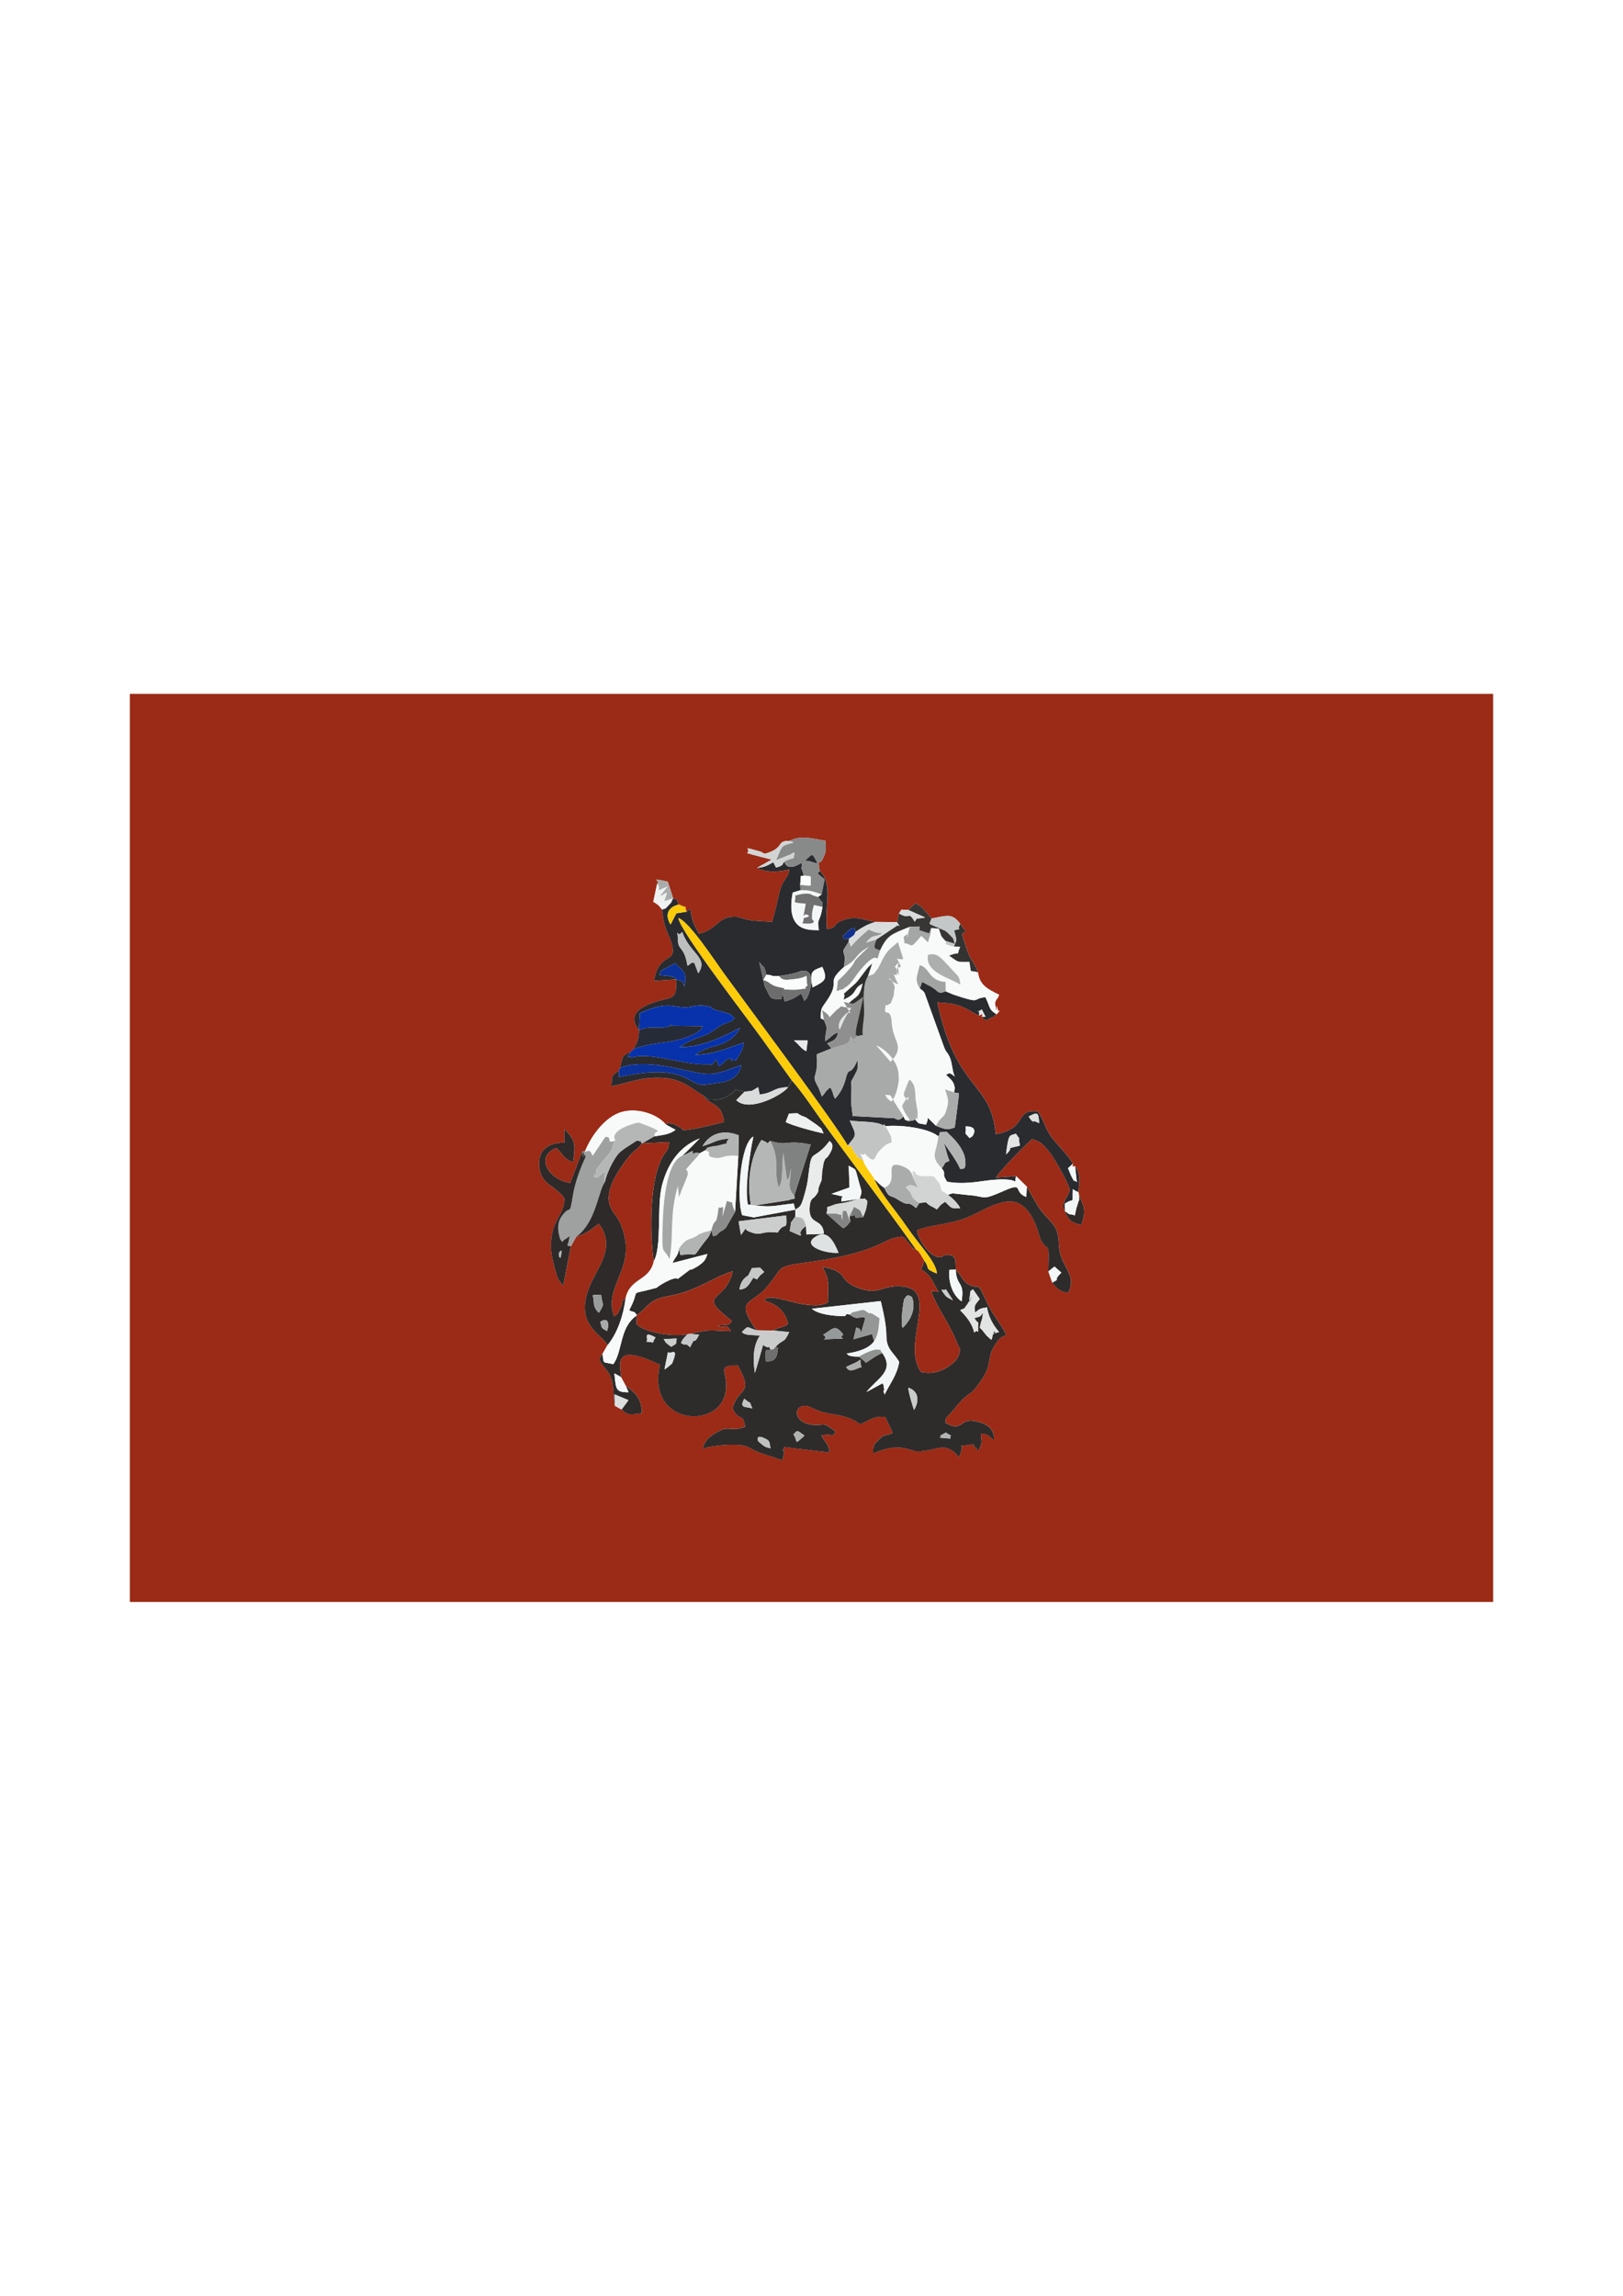 <?xml version="1.0" encoding="UTF-8"?>
<!DOCTYPE svg PUBLIC "-//W3C//DTD SVG 1.1//EN" "http://www.w3.org/Graphics/SVG/1.1/DTD/svg11.dtd">
<!-- Creator: CorelDRAW X5 -->
<svg xmlns="http://www.w3.org/2000/svg" xml:space="preserve" width="210mm" height="297mm" style="shape-rendering:geometricPrecision; text-rendering:geometricPrecision; image-rendering:optimizeQuality; fill-rule:evenodd; clip-rule:evenodd"
viewBox="0 0 210 297"
 xmlns:xlink="http://www.w3.org/1999/xlink">
 <defs>
  <style type="text/css">
   <![CDATA[
    .fil7 {fill:#0732AB}
    .fil19 {fill:#0B319B}
    .fil54 {fill:#0F308E}
    .fil22 {fill:#262B38}
    .fil2 {fill:#292B2F}
    .fil6 {fill:#2D2A29}
    .fil1 {fill:#2D2C2B}
    .fil29 {fill:#2F2F2E}
    .fil43 {fill:#322A28}
    .fil34 {fill:#333332}
    .fil23 {fill:#373635}
    .fil42 {fill:#6B6C6B}
    .fil48 {fill:#6E6F6E}
    .fil31 {fill:#707170}
    .fil52 {fill:#7B7B7B}
    .fil15 {fill:#808181}
    .fil44 {fill:#838483}
    .fil12 {fill:#888989}
    .fil37 {fill:#8B8C8B}
    .fil17 {fill:#8E8F8E}
    .fil46 {fill:#909191}
    .fil18 {fill:#959796}
    .fil45 {fill:#969999}
    .fil47 {fill:#9A9C9C}
    .fil0 {fill:#9B2B16}
    .fil4 {fill:#9C2A16}
    .fil9 {fill:#9FA0A0}
    .fil38 {fill:#A2A4A4}
    .fil13 {fill:#A5A7A6}
    .fil5 {fill:#A7AAA9}
    .fil24 {fill:#AAACAC}
    .fil33 {fill:#ADAFAE}
    .fil55 {fill:#AFB1B1}
    .fil26 {fill:#B2B4B4}
    .fil10 {fill:#B5B7B6}
    .fil39 {fill:#BDBFBE}
    .fil51 {fill:#BFC1C1}
    .fil16 {fill:#C2C4C4}
    .fil36 {fill:#C4C7C7}
    .fil50 {fill:#C7C9C9}
    .fil27 {fill:#CACCCC}
    .fil28 {fill:#CCCDCD}
    .fil20 {fill:#D2D4D4}
    .fil32 {fill:#D6D8D8}
    .fil30 {fill:#DADCDC}
    .fil49 {fill:#DDDFDF}
    .fil41 {fill:#DFE2E2}
    .fil25 {fill:#E2E4E4}
    .fil56 {fill:#E4E6E6}
    .fil53 {fill:#E7E9E9}
    .fil14 {fill:#EAECEC}
    .fil40 {fill:#EFF1F1}
    .fil11 {fill:#F2F5F5}
    .fil21 {fill:#F4F7F7}
    .fil3 {fill:#F8FAFA}
    .fil35 {fill:#FBFCFC}
    .fil8 {fill:#FCCB0A}
   ]]>
  </style>
 </defs>
 <g id="Layer_x0020_1">
  <g id="_386228568">
   <path id="_383975496" class="fil0" d="M102.166 108.78c1.447,-0.757 2.875,-0.311 4.636,-0.015 0.062,1.015 0.152,1.249 -0.224,2.099 -0.71,1.607 -0.799,-0.297 -0.519,1.794 1.813,1.646 0.594,4.666 0.958,7.543 1.608,-0.213 0.427,-0.692 2.449,-1.278 1.508,-0.437 2.417,0.149 3.854,0.339l2.742 0.031 0.26 -1.137 0.321 -0.486 0.88 0.048 0.883 -0.872c0.801,0.422 0.504,0.182 1.083,0.754 0.134,0.133 0.343,0.396 0.496,0.573l0.554 0.647c1.99,-0.355 2.633,-0.746 3.705,0.687l0.694 0.955c-0.318,0.672 -0.87,-0.655 0.184,2.416 0.482,1.405 0.956,1.548 1.417,2.914 0.205,1.614 1.152,2.124 2.716,2.888 -0.11,0.654 -0.622,0.567 -0.458,1.466 0.369,2.033 -0.077,-1.056 0.305,0.498 0.104,0.425 0.642,-0.412 -0.142,0.563 -0.068,0.047 -0.177,0.028 -0.21,0.13 -0.101,0.316 -0.29,0.083 -1.171,0.697l-0.52 -0.484c0.073,-0.52 0.139,-0.377 -0.377,-0.181l-0.534 -0.255c-0.347,-0.191 -0.402,-0.24 -0.709,-0.413 -1.415,-0.798 -2.383,-0.944 -4.151,-1.034 2.444,11.587 7.01,10.238 7.536,17.058 4.263,-0.707 2.382,-3.315 5.459,-2.946 0.931,1.3 0.815,2.127 1.994,3.608 0.808,1.016 1.849,1.979 2.553,3.15 -0.079,0.484 -0.195,0.409 0.27,0.306l0.303 0.472c0.387,1.088 0.284,1.489 0.132,2.93l0.088 0.402c0.625,1.413 0.975,1.985 0.282,3.805 -1.439,-0.324 -1.628,-0.639 -2.16,-1.816l0.074 -0.004c-0.755,-0.804 0.531,-1.905 0.598,-2.716 0.043,-0.524 -2.12,-4.344 -2.665,-4.948 -0.806,-0.893 -0.951,-1.276 -2.214,-1.605 -0.372,0.252 -4.311,4.216 -4.662,4.981l2.604 -0.186 1.381 1.353c0.462,0.751 1.162,2.141 1.741,2.952 0.673,0.943 1.816,1.777 2.149,2.808 0.504,1.561 -0.047,2.188 0.874,4.051 0.73,1.476 1.361,2.276 0.629,3.851 -0.888,0.064 -1.535,-0.491 -2.1,-1.252l-0.504 -1.446c0.135,-4.397 -0.007,-2.218 -1.019,-4.157 -0.155,-0.297 -1.087,-5.399 -4.445,-4.867 -2.105,0.334 -3.482,1.474 -5.314,2.153 -2.122,0.786 -4.577,0.873 -6.202,1.525 -0.091,0.631 1.495,3.753 3.103,3.465 0.47,-0.084 0.159,-0.27 0.875,-0.245 1.113,0.039 0.963,0.695 1.015,1.892 0.749,0.709 0.823,1.441 1.63,1.896 1.361,0.767 1.145,-0.473 2.127,1.746 1.042,2.356 1.636,2.607 2.793,4.78 -0.627,0.403 -0.523,0.095 -1.096,0.783 -0.046,0.055 -0.106,0.141 -0.149,0.2 -1.517,2.094 -0.331,2.515 -2.082,5.025 -1.741,2.494 -1.171,0.787 -3.59,3.801 -0.973,1.212 -0.83,0.527 -1.008,1.553 2.246,1.309 1.849,-0.483 3.682,-0.209 1.418,0.212 2.797,0.848 2.63,2.522 -0.628,-0.582 -0.669,-0.793 -1.697,-0.884 0.107,1.157 0.262,1.043 -0.276,2.147 -1.018,-0.179 0.371,0.058 -0.536,-0.419 -0.155,-0.082 0.308,-0.47 -0.871,-0.252 -1.689,0.311 -0.248,-0.534 -1.036,1.336 -0.024,0.057 -0.045,0.185 -0.098,0.262 -1.795,-2.403 -3.244,-0.574 -5.673,-0.803 -0.506,-0.048 -2.225,-1.202 -5.426,0.304 -0.052,-1.016 0.084,-1.161 0.686,-1.742 1.058,-1.021 0.561,-0.316 1.849,-0.924 -0.251,-0.612 -0.677,-1.394 -0.994,-2.067 -1.752,-0.096 -1.972,0.481 -3.257,0.954 -0.866,-0.768 -2.285,-1.147 -3.817,-1.366 -2.5,-0.358 -2.976,-1.671 -4.188,-0.668 -0.574,1.044 0.493,1.934 1.765,2.085 1.795,0.213 1.244,-0.561 3.146,0.949 -1.288,1.081 0.274,-0.005 -1.9,0.447 0.495,0.96 0.917,0.999 1.074,2.202l-5.876 -0.707c-0.595,1.339 0.164,-0.33 -0.051,0.779 -0.154,0.796 0.061,0.49 -0.302,0.917 -0.685,-0.297 -1.56,-0.534 -2.348,-0.801 -1.491,-0.505 -1.328,-0.636 -2.234,-0.991 -1.103,-0.432 -4.787,-0.106 -5.596,0.347 0.213,-1.119 0.849,-1.618 1.895,-2.213 1.616,-0.919 1.595,0.07 3.58,-0.655 -0.288,-2.011 -0.79,-0.525 -1.62,-2.385 0.691,-2.821 2.877,-1.614 0.666,-5.56 -3.083,-0.028 -1.032,0.91 -1.607,3.619 -1.009,4.755 -10.282,3.985 -8.463,-3.704 -6.239,-3.009 -5.119,0.034 -5.019,1.639l0.586 1.085c1.234,0.854 2.105,1.746 2.078,3.542 -1.383,0.18 -1.787,0.345 -2.616,-0.469l-0.875 -0.486c-0.247,-1.111 0.004,-2.58 -0.618,-3.926 -0.577,-1.248 -1.976,-1.77 -0.965,-2.8l0.643 -1.12c-0.733,-1.435 -4.425,-2.647 -2.241,-7.761 1.02,-2.389 3.379,-5.009 1.118,-7.942 -1.039,0.733 -1.191,1.058 -2.951,1.728l-0.664 1.198 -0.988 5.075c-0.719,-0.752 -0.77,-1.034 -1.128,-2.362 -0.314,-1.165 -0.508,-2.041 -0.447,-3.242 0.154,-3 1.662,-3.382 1.741,-5.679 -1.21,-1.69 -2.813,-1.683 -3.198,-3.664 -0.476,-2.449 0.969,-3.558 3.18,-3.538l0.001 -1.749c1.31,1.331 1.503,1.791 1.121,4.237 -1.23,-0.25 -1.636,-1.569 -2.202,-1.804 -2.944,1.253 -0.657,4.255 1.849,4.518l1.551 -4.084 0.338 0.021c0.817,-2.052 2.459,-4.157 4.229,-4.921 2.227,-0.961 5.151,0.071 6.232,1.432 0.557,-0.266 -0.17,-0.256 0.729,-0.11 0.634,0.103 0.486,0.187 0.915,0.382 1.008,0.458 -0.051,0.593 1.866,0.319 0.748,-0.107 3.201,-0.687 4.024,-0.917 -0.292,-2.586 -1.764,-1.996 -2.657,-3.422 -1.29,-0.655 -2.491,-2.067 -5.065,-2.273 -2.756,-0.221 -4.442,0.58 -6.844,1.073 0.105,-1.424 -0.018,-1.308 0.959,-2.016l0.152 -0.358c0.446,-1.714 0.222,-1.488 1.384,-2.091l0.4 -0.354c0.393,-0.826 0.672,-1.26 0.681,-2.425 -1.354,-1.676 -0.339,-2.771 1.639,-3.498 2.609,-0.959 3.284,-0.153 3.169,-3.089l-2.865 0.2c0.716,-4.489 3.891,-1.419 1.667,-6.415 -0.351,-0.789 -0.532,-1.854 -0.625,-2.809 -0.583,-0.69 -0.314,-0.467 -1.144,-1.017l0.5 -2.349c0.556,-0.312 -1.293,-0.831 1.371,-0.248l0.69 2.15c0.622,0.26 0.432,0.088 0.748,0.816 1.633,0.718 0.5,-0.135 1.002,0.924l0.498 -0.363c0.175,1.591 0.493,2.071 1.097,3.203 2.124,-0.437 2.447,-1.922 4.018,-2.144 1.331,-0.188 1.423,0.268 2.819,0.432 0.669,0.079 1.932,0.147 2.636,0.182 0.424,-1.433 0.592,-2.235 0.925,-3.705 0.436,-1.923 1.117,-1.744 1.32,-3.068 -1.438,0.341 -2.985,0.428 -4.2,-0.219l1.892 -1.063c-0.916,-0.228 -2.289,-0.571 -3.197,-0.848 0.692,-0.471 -1.055,-0.98 1.69,-0.199 0.669,0.191 0.219,0.502 1.336,0.051 1.739,-0.702 0.822,-1.445 2.492,-1.425zm-85.361 98.457l176.389 0 0 -117.475 -176.389 0 0 117.475z"/>
   <path id="_383977152" class="fil1" d="M98.087 186.424c0.036,-0.019 -0.446,-1.062 1.109,-0.223 0.46,0.248 0.371,0.559 0.499,1.166 -0.803,-0.235 -0.587,-0.096 -1.376,-0.722 -0.059,-0.047 -0.153,-0.149 -0.232,-0.221zm23.584 -0.706c1.1,-0.576 0.408,-0.417 1.393,0 -0.45,0.335 0.488,0.447 -0.737,0.337 -1.446,-0.13 -0.283,-0.063 -0.656,-0.337zm-17.579 0c-1.477,1.375 -0.78,0.718 -1.43,-0.145 0.541,-0.573 0.399,-0.612 1.43,0.145zm-7.799 -4.767c1.264,1.034 0.446,-0.088 1.054,1.256 -0.932,-0.293 -1.707,0.028 -1.054,-1.256zm21.978 1.442c-0.134,-0.286 -0.739,-2.307 -0.748,-2.876 1.424,0.486 1.405,1.778 0.748,2.876zm-8.79 -5.556c0.874,-0.444 1.007,-0.382 1.853,-0.938 -0.061,1.43 0.66,0.653 -0.559,1.204 -1.078,0.487 -1.225,-0.228 -1.294,-0.266zm-23.053 -1.915c0.366,0.354 1.472,-0.859 0.533,1.468 -0.007,0.017 -0.843,0.734 -0.984,0.756l0.451 -2.224zm-0.006 -1.008c-0.542,-0.486 -0.079,-0.003 -0.551,-0.675l1.685 -0.081c-0.131,0.996 0.014,0.531 -0.688,1.074 -0.07,-0.056 -0.345,-0.228 -0.447,-0.319zm-2.793 -0.353c0.387,-0.286 -0.59,-1.498 1.184,-0.544 -0.631,0.917 0.173,0.623 -1.184,0.544zm24.189 -0.348c-2.621,0.094 -0.2,0.228 -1.321,-0.549 1.154,-0.589 1.488,-1.562 2.621,0 -0.928,0.591 1.164,0.46 -1.3,0.549zm6.345 1.823c-0.901,0.363 -1.446,0.838 -2.108,1.252l-0.429 -0.393c-0.05,-0.044 -0.402,-0.308 -0.485,-0.391 -0.186,-0.001 -0.656,0.001 -0.848,-0.04 -0.756,-0.16 -0.352,-0.088 -0.761,-0.363 1.449,-0.205 2.897,-0.633 3.572,-1.599l-0.271 -0.921 -2.407 0.676 0.366 -1.528c0.569,0.243 0.383,0.071 0.638,0.638l0.545 -1.879c-0.832,-0.278 -0.982,0.405 -2.039,-0.433 -0.705,-0.148 -0.341,0.089 -0.556,0.152 -0.01,0.003 -0.069,0.035 -0.079,0.036 -0.276,0.051 -3.235,-0.005 -4.253,-0.936l8.914 -0.993c0.326,1.41 0.714,3.006 0.726,4.513 0.014,1.765 0.919,2.086 1.662,3.364 -0.3,1.759 -1.277,2.909 -1.891,4.22 -0.338,-1 0.038,-0.207 -0.07,-0.765 -0.15,-0.776 0.05,-0.26 -0.222,-0.688l-2.059 1.124c1.404,-1.786 3.702,-2.706 2.055,-5.047zm3.809 -7.293c0.629,1.496 -0.163,3.098 -1.191,4.048 -0.311,-0.953 0.171,-3.633 0.195,-3.677 0.553,-0.968 0.686,-0.357 0.995,-0.371zm8.084 4.648c-0.272,-1.192 -1.004,-2.061 -1.819,-2.89 1.042,-0.536 0.227,0.076 0.889,-0.711l0.365 -0.598c0.704,-2.002 -0.405,1.943 0.035,-0.795 0.113,-0.703 -0.075,-0.183 0.364,-0.613l0.878 1.262c-0.551,0.732 -0.78,0.731 -0.608,1.755 0.577,-0.458 0.618,-0.546 1.554,-0.671 0.179,1.198 0.761,2.268 1.546,3.18 -0.045,0.026 -0.13,0.042 -0.148,0.048 -1.462,0.452 0.327,-0.683 -0.548,0.195 -0.222,0.223 -0.095,0.217 -0.176,0.43 -0.008,0.022 -0.043,0.216 -0.049,0.173 -0.006,-0.044 -0.027,0.122 -0.055,0.176 -0.95,-0.74 -0.812,-0.941 -1.506,-1.571 0.251,-1.34 0.256,-0.643 0.422,-1.923 -0.481,0.587 -0.259,0.427 -1.13,0.677 0.69,1.101 0.493,0.032 0.484,1.079 -0.013,1.411 0.083,0.159 -0.497,0.796zm-3.843 -4.937c-0.813,-1.087 -0.051,-0.297 0.164,-0.681l0.927 1.449c-0.595,-0.354 -0.751,-0.312 -1.091,-0.768zm-25.393 -2.456l0.675 0.281c-0.754,1.156 -0.92,1.472 -1.827,1.547 0.088,-0.578 0.325,-1.367 1.153,-1.828zm26.841 -0.756c0.09,2.3 1.201,1.428 0.757,4.117 -1.248,-0.871 -1.722,-2.615 -1.581,-4.084l0.824 -0.033zm-34.349 8.302l1.142 0.133c-0.805,1.579 -0.422,-0.068 -1.151,1.614 -0.896,-0.823 -0.334,0.007 -1.196,-0.569 0.44,-0.807 0.123,-0.291 0.834,-1.118 -1.87,0.375 -5.7,-0.244 -6.589,-1.345l0.051 -1.102 0.757 -0.639c0.173,-0.163 0.495,-0.506 0.525,-0.534 1.581,-1.478 2.317,-1.003 4.876,-1.832 2.35,-0.761 4.205,-2.085 6.239,-2.695 -0.906,4.24 -4.956,2.661 -0.092,6.429 -0.509,0.564 -0.112,0.469 -1.952,0.593 1.573,0.547 1.058,-0.466 1.807,0.734 -3,-0.089 -2.453,-0.29 -5.252,0.33zm7.508 -7.545l0.472 -0.958c1.391,-0.01 0.838,-0.241 1.589,0.509 -0.69,0.596 -0.305,0.166 -0.937,0.963 -0.424,-0.217 -0.688,-0.316 -1.124,-0.514zm8.634 -4.968c1.719,-1.16 2.536,0.86 3.041,2.04 -1.695,0.12 -4.769,-0.874 -3.041,-2.04zm-3.726 -2.798c0.124,2.292 -0.17,0.645 -1.104,2.222 -2.267,-0.279 -1.966,0.51 -3.492,-0.058 -0.788,-0.293 -0.512,-0.36 -0.674,-0.461l-0.582 0.844 -0.311 -1.782 6.162 -0.765zm9.951 0.208c-2.161,0.353 0.034,-0.501 -1.766,-0.081l0.093 0.671c-0.436,0.587 -0.459,0.548 -0.844,0.865 -0.072,-0.043 -0.179,-0.093 -0.221,-0.121l-1.998 -1.778c0.319,-1.218 -0.46,-0.556 1.108,-1.192 0.152,-0.062 1.052,-0.177 1.182,-0.203 0.82,-0.165 1.17,-0.323 1.997,-0.52 1.053,0.07 0.401,-0.262 1.004,0.296 -0.145,1.211 -0.297,1.407 -0.555,2.062zm-0.448 -2.358l-2.35 0.352 0.003 -0.445c0.01,-0.038 0.152,-0.18 0.227,-0.19l-1.53 -0.356 2.337 -0.83 -0.106 -2.822c1.125,0.709 0.737,0.06 1.374,2.309 0.347,1.223 0.371,0.96 0.047,1.982zm-6.938 3.528c-1.084,0.723 -0.621,1.192 -0.67,1.001 -0.013,-0.052 -0.009,0.172 -0.033,0.254l-1.409 -0.608 0.185 -1.131c0.012,-0.028 0.477,-0.66 0.531,-0.738l0.004 -0.903c0.714,-0.451 0.748,-0.356 1.272,-2.247 0.343,-1.238 0.356,-1.677 0.488,-2.696 0.354,-2.742 0.436,-1.51 2.097,-3.236 0.22,-0.229 0.31,-0.41 0.597,-0.702 0.108,0.179 0.816,0.459 -0.152,1.88 -0.463,0.679 -0.237,-0.049 -0.622,0.878l-0.199 1.135c-0.083,1.704 -0.028,0.867 -0.471,2.178 -0.128,0.379 0.18,0.331 -0.472,1.11 -0.232,0.277 -0.656,0.257 -0.691,1.567 -0.058,2.222 1.717,1.172 1.859,3.266l-2.271 0.075 -0.044 -1.085zm-1.524 -3.939c0.091,0.587 0.259,0.245 -0.773,0.597l-4.818 0.749c-0.517,-2.856 -0.206,-6.236 1.354,-8.547 1.369,0.599 0.472,0.574 1.13,0.128 2.366,0.729 1.957,-0.203 5.229,0.47l-2.122 6.604zm0.13 1.815l-5.365 1.002 -1.49 -0.283c-0.742,-1.789 -0.314,-9.226 1.428,-10.178 -0.069,0.51 -0.153,0.752 -0.197,1.014 -0.365,2.202 -0.902,5.745 -0.511,7.773 3.169,0.466 3.185,0.156 5.931,-0.121l0.205 0.792zm-0.821 -12.426c1.968,-0.074 0.44,-0.107 2.197,0.492l1.373 0.94c0.915,0.731 0.474,0.278 0.926,1.13 -0.833,-0.139 -4.179,-1.033 -4.912,-1.47l0.416 -1.092zm-0.105 -3.423c-0.637,0.95 -5.011,3.344 -6.709,1.689l1.081 -1.104 -1.223 -0.258c-0.682,0.907 -0.283,0.323 -0.674,0.627 -0.493,0.384 -1.33,0.697 -1.911,0.65 -1.286,-0.104 -0.718,0.113 -1.514,-0.515 0.893,1.426 2.365,0.836 2.657,3.422 -0.823,0.23 -3.276,0.81 -4.024,0.917 -1.917,0.275 -0.858,0.14 -1.866,-0.319 -0.429,-0.195 -0.281,-0.279 -0.915,-0.382 -0.899,-0.146 -0.173,-0.156 -0.729,0.11l1.264 0.684c-0.826,0.65 -1.711,0.656 -2.776,0.858l-1.566 0.899 3.494 -0.17c-0.055,1.484 -0.511,0.793 -1.326,3.04 -1.194,3.292 -1.127,9.178 -0.658,12.406 1.105,-1.929 0.362,-7.069 1.081,-9.851 0.8,-3.093 2.493,-5.137 4.884,-6.071 -0.653,0.643 -1.485,1.542 -2.297,2.265l0.731 -0.325c0.149,-0.069 0.22,-0.134 0.655,-0.321 0.056,0.899 -0.158,0.02 0.902,0.308l0.638 -0.347c0.678,-0.578 -0.174,-0.156 0.787,-0.501 0.076,-0.027 0.827,-0.112 0.884,-0.127 2.418,-0.656 0.47,0.135 1.516,-0.933 -1.887,0.172 -1.788,0.493 -3.469,0.989 1.099,-1.853 2.933,-2.1 4.692,-1.409l-0.049 2.673 -0.424 7.221 -1.16 2.015c-0.058,0.065 -0.135,0.142 -0.197,0.202 -0.337,0.323 -0.514,0.18 -1.099,0.88 -0.281,-0.209 -0.378,0.622 -0.579,-0.756 -0.29,0.805 -0.282,0.777 -0.715,1.307 -2.155,2.641 -0.506,1.632 -3.328,1.941l-0.184 -0.833c-0.083,0.956 -0.414,0.936 -0.833,1.873l4.509 -1.171c-0.213,0.862 -0.584,1.129 -1.217,1.58l-0.719 0.403c-0.019,0.008 -0.105,0.024 -0.124,0.031 -0.214,0.082 0.067,-0.183 -0.505,0.254 -2.292,1.75 -0.465,0.447 -2.177,1.051l-0.284 0.124c-0.025,0.011 -0.11,0.059 -0.134,0.072 -0.23,0.114 -0.134,0.051 -0.548,0.284 -0.058,0.033 -0.221,0.132 -0.282,0.169 -0.899,0.544 -0.136,0.284 -1.128,0.553 -3.243,0.878 -1.406,-0.186 -2.994,2.752 0.513,0.358 0.587,-0.043 0.993,0.669 -1.237,0.856 -1.61,2.037 -1.914,3.104 -0.324,1.136 -0.52,2.399 -1.145,3.218 -1.437,-0.365 -1.207,0.08 -1.382,-1.348 -1.011,1.03 0.388,1.552 0.965,2.8 0.622,1.346 0.372,2.816 0.618,3.926l-0.026 -1.478 1.797 0.752 -0.895 1.212c0.829,0.814 1.234,0.649 2.616,0.469 0.028,-1.796 -0.844,-2.689 -2.078,-3.542l0.372 0.84c-1.753,0.025 -1.618,-0.482 -1.841,-2.449 0.202,0.13 0.659,0.328 0.883,0.524 -0.1,-1.605 -1.22,-4.648 5.019,-1.639 -1.819,7.689 7.453,8.459 8.463,3.704 0.575,-2.709 -1.476,-3.647 1.607,-3.619 2.212,3.945 0.025,2.739 -0.666,5.56 0.83,1.86 1.331,0.373 1.62,2.385 -1.985,0.726 -1.964,-0.264 -3.58,0.655 -1.047,0.595 -1.682,1.094 -1.895,2.213 0.809,-0.453 4.493,-0.779 5.596,-0.347 0.906,0.355 0.743,0.486 2.234,0.991 0.788,0.267 1.663,0.504 2.348,0.801 0.364,-0.427 0.148,-0.121 0.302,-0.917 0.214,-1.109 -0.544,0.56 0.051,-0.779l5.876 0.707c-0.157,-1.203 -0.579,-1.243 -1.074,-2.202 2.174,-0.452 0.613,0.634 1.9,-0.447 -1.901,-1.51 -1.351,-0.736 -3.146,-0.949 -1.272,-0.151 -2.338,-1.041 -1.765,-2.085 1.212,-1.002 1.687,0.311 4.188,0.668 1.531,0.219 2.951,0.597 3.817,1.366 1.285,-0.472 1.504,-1.049 3.257,-0.954 0.316,0.672 0.743,1.454 0.994,2.067 -1.288,0.608 -0.791,-0.097 -1.849,0.924 -0.602,0.581 -0.738,0.726 -0.686,1.742 3.201,-1.506 4.92,-0.352 5.426,-0.304 2.429,0.229 3.878,-1.6 5.673,0.803 0.052,-0.077 0.073,-0.205 0.098,-0.262 0.788,-1.87 -0.653,-1.025 1.036,-1.336 1.18,-0.218 0.716,0.171 0.871,0.252 0.907,0.477 -0.482,0.241 0.536,0.419 0.537,-1.103 0.382,-0.989 0.276,-2.147 1.028,0.091 1.069,0.302 1.697,0.884 0.167,-1.674 -1.212,-2.31 -2.63,-2.522 -1.833,-0.274 -1.436,1.519 -3.682,0.209 0.178,-1.026 0.035,-0.341 1.008,-1.553 2.419,-3.014 1.849,-1.307 3.59,-3.801 1.751,-2.51 0.565,-2.931 2.082,-5.025 0.043,-0.06 0.104,-0.146 0.149,-0.2 0.573,-0.688 0.469,-0.38 1.096,-0.783 -1.156,-2.173 -1.75,-2.424 -2.793,-4.78 -0.981,-2.219 -0.766,-0.979 -2.127,-1.746 -0.807,-0.455 -0.881,-1.187 -1.63,-1.896 -0.052,-1.197 0.098,-1.853 -1.015,-1.892 -0.716,-0.025 -0.405,0.161 -0.875,0.245 -1.608,0.288 -3.194,-2.835 -3.103,-3.465 1.624,-0.652 4.08,-0.739 6.202,-1.525 1.832,-0.679 3.209,-1.819 5.314,-2.153 3.357,-0.532 4.29,4.57 4.445,4.867 1.012,1.938 1.154,-0.24 1.019,4.157l0.787 -0.633 0.895 0.792c-1.27,1.235 0.083,0.626 -1.178,1.288 0.565,0.762 1.212,1.316 2.1,1.252 0.731,-1.575 0.101,-2.375 -0.629,-3.851 -0.921,-1.863 -0.37,-2.49 -0.874,-4.051 -0.333,-1.031 -1.477,-1.865 -2.149,-2.808 -0.579,-0.811 -1.278,-2.202 -1.741,-2.952l-0.065 1.334c-1.792,-0.667 -0.188,-1.99 -2.887,-0.799 -3.059,1.35 -2.253,0.718 -4.431,0.57l-2.223 -0.245c-1.062,0.256 -0.563,0.508 -1.417,-0.33 0.714,0.417 1.854,1.18 2.411,2.254 -1.231,0.07 -1.113,-0.005 -1.954,-0.83 -0.143,0.095 -0.542,0.363 -0.586,0.406l-0.319 0.402c-0.016,-0.063 -0.104,0.127 -0.161,0.186 -0.817,-0.56 -0.766,-0.298 -1.411,-0.934l-0.866 0.102 -0.412 0.649c-1.276,-1.096 -0.675,-0 -2.384,-1.118 -1.015,-0.664 -1.032,-0.049 -1.739,-1.498 -0.761,-0.526 -0.681,-0.608 -1.313,-1.142 0.928,2.015 2.854,4.161 4.171,6.101 1.744,2.569 3.847,4.581 3.961,6.141 -1.761,-0.753 -0.796,-0.547 -1.658,-1.714 -0.303,1.021 -0.064,0.475 -0.421,1.164 1.425,0.8 1.464,1.658 2.288,2.891l-0.969 -0.084c0.768,2.161 2.329,4.087 3.329,6.635 0.306,0.778 0.548,0.691 0.286,1.546 -0.183,0.599 -0.598,0.998 -1.073,1.364 -0.952,0.735 -2.277,1.268 -3.832,0.92 -2.615,-3.521 2.364,-10.497 -2.253,-11.05 -2.85,-0.342 -3.068,1.291 -6.087,0.1 -2.404,-0.948 -1.045,-2.099 -4.424,-2.645 0.499,1.009 0.742,1.309 0.746,2.733l-0.052 1.622c-0.001,-0.023 0.373,0.344 -1.09,0.581 -0.358,0.058 -0.647,0.035 -1.001,0.017 -1.543,-0.078 -2.942,-0.575 -4.245,-0.848 -1.635,-0.342 -1.624,-0.002 -1.961,0.243 1.651,0.456 2.696,1.23 3.161,3.015 -0.672,0.577 -1.292,0.382 -1.916,0.871l2.049 0.197c-0.709,1.573 -0.776,0.827 -1.729,1.887 0.313,0.55 0.345,-0.505 0.205,0.716 -0.153,1.336 -1.195,1.151 -1.48,1.204 -0.185,-2.277 0.204,-1.212 0.565,-1.532 -0.297,-0.837 0.126,0.118 -0.945,-0.61 -0.247,0.881 -0.755,2.729 -1.055,3.629 -0.326,-2.229 -0.13,-3.648 0.654,-4.844 -1.149,-0.101 -1.937,0.005 -2.332,-0.458 0.916,-0.921 0.561,-0.611 1.901,-0.216 -2.919,-4.096 -0.646,-3.276 1.306,-5.577 2.402,-2.83 0.87,-2.605 5.812,-3.296 7.896,-1.104 9.211,-2.722 10.781,-3.099 1.365,-0.328 1.08,-0.018 1.585,0.466 0.065,0.062 0.369,0.46 0.507,0.594 0.771,0.752 -0.431,0.047 0.657,0.48 -2.706,-3.83 -5.313,-7.279 -8.075,-11.05 -1.304,-1.781 -2.602,-3.5 -4.037,-5.486 -1.223,-1.692 -2.501,-3.686 -3.975,-5.364l-0.485 0.872z"/>
   <path id="_385855320" class="fil2" d="M130.167 149.339c0.356,-2.964 0.499,-2.313 1.275,-2.692 0.702,1.134 0.22,-0.137 0.519,1.56 -2.193,0.513 -0.586,0.081 -1.794,1.133zm-4.706 -2.094c-0.864,-1.033 -0.401,-0.174 -0.512,-1.53 0.001,0.001 1.712,-0.108 0.907,1.229 -0.025,0.042 -0.156,0.124 -0.184,0.156 -0.029,0.034 -0.204,0.06 -0.211,0.145zm7.631 -2.802c1.201,-0.638 1.273,-0.527 1.368,0.853 -1.692,-0.793 0.038,0.497 -1.042,-0.389l-0.326 -0.465zm-28.763 -8.443c-0.744,-0.399 -0.843,-0.777 -1.607,-1.407l1.788 0.006 -0.181 1.401zm0.81 -8.262c-0.365,-2.039 -0.162,-2.149 1.256,-2.656 0.756,1.646 0.341,1.835 -1.256,2.656zm-17.643 -1.042c-0.229,-0.172 0.092,-0.199 -0.903,-0.429 -0.194,-0.045 -0.989,-0.092 -1.296,-0.133 0.495,-0.891 -0.009,-0.422 0.895,-0.9l1.168 -0.628c0.912,1.034 1.649,1.014 1.179,3.024 -0.14,-0.741 -0.09,-0.614 -1.044,-0.934zm11.654 -0.616c1.25,0.135 0.23,0.214 1.663,0.185 2.375,-0.336 2.663,-0.627 2.905,-0.662 1.878,-0.27 1.277,2.476 0.601,3.671 -0.422,0.072 0.058,0.807 -0.646,-0.746 -0.767,0.489 -1.121,0.768 -2.147,1.03l-0.405 -1.583 0.349 -0.118 -0.382 1.372c-1.681,0.068 -1.271,-0.124 -2.133,-1.619l-0.72 -3.173c0.768,1.102 0.543,0.123 0.915,1.643zm-10.195 -1.139c-0.423,-2.538 -1.167,-1.966 -1.229,-3.211 -0.119,-2.389 -0.251,-0.126 0.54,-1.173 0.991,2.845 3.468,3.322 2.082,5.363l-0.516 -1.363c-0.808,0.025 0.031,-0.161 -0.876,0.384zm13.706 -13.916c-2.228,0.63 -0.591,0.739 -2.248,1.212l-0.353 -0.691c-0.758,0.41 -1.145,0.678 -2.108,0.718 1.216,0.647 2.762,0.56 4.2,0.219 -0.203,1.324 -0.884,1.145 -1.32,3.068 -0.333,1.471 -0.501,2.272 -0.925,3.705 -0.705,-0.036 -1.967,-0.104 -2.636,-0.182 -1.397,-0.164 -1.488,-0.62 -2.819,-0.432 -1.571,0.222 -1.894,1.707 -4.018,2.144 -0.603,-1.132 -0.921,-1.613 -1.097,-3.203l-0.498 0.363 -1.329 0.209 -0.75 1.447c-0.907,-1.515 -0.013,-2.354 1.077,-2.58 -0.316,-0.728 -0.126,-0.556 -0.748,-0.816 -0.392,0.756 0.002,0.278 -0.616,0.935 -0.524,0.557 -0.237,0.297 -0.801,0.529 0.094,0.955 0.274,2.02 0.625,2.809 2.223,4.997 -0.951,1.927 -1.667,6.415l2.865 -0.2c0.115,2.936 -0.559,2.13 -3.169,3.089 -1.977,0.727 -2.992,1.822 -1.639,3.498l0.105 -2.226c1.413,-0.558 2.506,-1.07 4.106,-0.932 0.449,0.038 1.417,0.286 2.383,0.141 0.051,-0.008 0.154,-0.036 0.203,-0.045 0.839,-0.156 1.224,-0.218 2.154,-0.019 1.335,0.286 -0.874,-0.007 2.055,0.761 0.034,0.009 0.13,0.035 0.163,0.045 0.651,0.211 0.642,0.189 1.208,0.713 -0.649,0.678 -1.084,0.497 -1.929,1.018l-1.163 0.815c-1.365,0.786 -1.526,0.367 -4.064,1.875 2.679,0.209 6.059,-1.502 7.854,-2.459 -0.604,1.271 -1.901,2.029 -3.275,2.366 -0.922,0.227 -1.877,0.591 -2.545,1.143 2.782,-0.158 4.101,-0.88 6.305,-1.586 -0.272,1.387 -0.47,1.229 -0.982,2.239 -1.582,0.184 0.132,-0.153 -0.766,-0.151 -0.771,0.002 -0.437,0.301 -1.495,0.955 -0.079,-0.205 -0.2,-0.632 -0.372,-0.875 -0.765,0.944 -0.189,0.597 -1.073,0.633 -3.107,0.127 -7.554,-1.701 -9.844,-0.856 -0.393,-0.494 -0.891,0.62 -0.108,-0.776 -1.162,0.603 -0.937,0.377 -1.384,2.091 2.215,-0.895 5.483,-0.371 7.942,0.186 4.22,0.955 3.986,0.772 7.774,-0.553 -0.557,2.188 -2.135,2.194 -4.705,2.536 -2.203,0.293 -2.259,-2.936 -11.118,-0.987l-0.046 -0.823c-0.978,0.708 -0.854,0.592 -0.959,2.016 2.403,-0.493 4.089,-1.294 6.844,-1.073 2.574,0.206 3.775,1.618 5.065,2.273 0.797,0.628 0.229,0.411 1.514,0.515 0.581,0.047 1.418,-0.266 1.911,-0.65 0.391,-0.304 -0.009,0.28 0.674,-0.627l1.223 0.258c1.098,-0.126 0.718,0.052 1.756,-0.582l0.196 0.963c1.936,-0.251 1.633,-0.878 3.676,-0.965l0.485 -0.872 -3.763 -5.246c-1.61,-2.285 -10.78,-14.145 -10.915,-15.759 1.414,0.481 4.742,5.586 5.83,7.083 2.7,3.719 14.577,19.65 16.077,22.349 1.248,-1.508 1.121,-1.244 0.263,-3.243 1.167,0.232 3.644,0.021 4.487,0.755 1.729,-0.234 5.544,0.151 6.962,1.279 0.595,-0.662 -0.493,-0.41 1.065,-0.587l0.357 0.351c0.876,0.773 1.875,2.007 2.044,3.13 0.266,1.772 -0.485,1.208 -0.62,1.369 -0.512,-1.304 -2.054,-3.14 -2.227,-3.657 0.238,0.416 0.427,1.614 0.825,2.587 -0.811,0.349 -0.352,0.08 -0.981,0.967 0.692,0.901 -0.142,0.495 0.691,1.736 1.502,0.255 2.876,0.168 4.501,-0.071 5.609,-0.824 3.955,0.932 4.424,-0.648l-2.604 0.186c0.351,-0.765 4.29,-4.73 4.662,-4.981 1.263,0.329 1.409,0.712 2.214,1.605 0.545,0.604 2.708,4.424 2.665,4.948 -0.067,0.812 -1.353,1.912 -0.598,2.716l-0.058 -0.901c1.374,-0.945 0.911,0.329 1.065,-1.895 1.409,0.939 -0.281,-0.349 0.709,0.409 0.153,-1.441 0.256,-1.843 -0.132,-2.93l-0.303 -0.472 0.236 2.082c-0.716,-0.622 0.029,0.57 -0.737,-0.817 -0.017,-0.03 -0.342,-0.83 -0.406,-0.987l0.637 -0.584c-0.704,-1.171 -1.744,-2.135 -2.553,-3.15 -1.179,-1.481 -1.063,-2.308 -1.994,-3.608 -3.076,-0.368 -1.196,2.24 -5.459,2.946 -0.526,-6.819 -5.092,-5.471 -7.536,-17.058 1.768,0.089 2.736,0.235 4.151,1.034 0.307,0.173 0.362,0.223 0.709,0.413l0.534 0.255c0.139,-1.208 -0.637,-0.062 0.352,-0.791l0.487 0.96 -0.463 0.012 0.52 0.484c0.881,-0.614 1.071,-0.381 1.171,-0.697 0.033,-0.102 0.142,-0.083 0.21,-0.13 -1.038,-0.595 -0.797,-0.851 -1.454,-2.207 -1.907,0.186 -0.316,0.935 -4.134,-0.333l-1.011 -0.427c-1.052,0.422 -0.901,-0.029 -1.742,-0.51 -0.081,-0.046 -0.164,-0.118 -0.246,-0.157 -1.481,-0.713 -0.855,-0.772 -1.362,0.274 0.452,0.44 0.268,0.135 0.612,0.586l2.546 7.072c0.347,0.817 0.322,0.433 0.696,1.207 0.361,0.748 0.339,1.99 0.699,2.569 -0.782,-0.626 -0.693,-0.45 -1.161,-0.237 0.62,0.593 1.026,0.837 1.134,1.698l-0.071 0.555c0.706,0.468 0.832,-1.383 0.073,4.553 -1.045,0.412 -1.38,0.178 -2.446,-0.224l-1.064 -1.047c-0.187,0.845 0.253,-1.008 -0.037,0.423l-0.104 0.318c-0.004,-0.044 -0.041,0.115 -0.071,0.168 -1.259,-0.255 -0.77,-0.003 -1.414,-0.672 -0.535,0.235 -0.052,0.12 -0.748,0.196 -0.049,0.005 -0.22,0.047 -0.257,-0.038 -0.04,-0.089 -0.175,-0.05 -0.263,-0.073l-0.233 -0.465c-0.714,0.779 -0.974,0.211 -1.203,0.218l-5.364 -0.281c-0.094,-0.973 -0.252,-1.549 -0.197,-2.421 0.171,-2.689 -0.305,-1.428 0.431,-2.837 0.491,-0.94 0.408,-0.75 0.392,-1.974 -0.976,2.223 -1.076,0.749 -1.476,2.202 -0.161,0.585 -0.426,1.733 -1.449,2.789 -0.39,-0.85 -0.125,-0.629 -0.601,-1.472 -0.802,0.651 -0.434,0.49 -1.084,1.178l-0.393 -1.042c-1.085,-1.981 -0.247,-0.987 -0.237,-3.528 0.005,-1.321 -0.186,0.016 0.004,-0.897l1.863 -0.749 -0.554 -0.627c0.4,-0.297 1.209,-0.268 1.405,-1.422 -0.576,0.079 -1.063,0.778 -1.673,1.121 0.064,-1.775 0.462,-1.402 -0.167,-2.771l-0.403 -0.183c0.058,-1.222 -0.032,-1.128 0.638,-2.067 2.174,-3.046 -0.212,-2.293 2.403,-4.609l0.077 -1.329c-0.03,-0.078 -0.102,-0.178 -0.126,-0.376 -0.075,-0.624 -0.171,-0.227 0.637,-1.544l0.041 -0.411c-1.228,0.048 -0.269,0.365 -0.839,-0.263l1.021 -0.977c1.123,-0.157 0.225,-0.139 0.649,0.381 0.769,-0.493 1.51,-1.005 2.619,-1.285 -1.436,-0.19 -2.346,-0.776 -3.854,-0.339 -2.022,0.586 -0.841,1.065 -2.449,1.278 -0.364,-2.876 0.856,-5.896 -0.958,-7.543 -0.086,0.383 -0.792,-0.02 0.637,1.098l-0.386 1.952 -0.473 0.339c0.991,1.244 0.452,0.296 0.59,1.268 -0.311,2.1 -0.759,1.383 -0.464,3.017 -0.884,-0.074 -4.407,0.51 -3.388,-4.869l1.016 -0.301 -0.048 -0.69 0.077 -1.141 0.409 -0.052c-0.517,-1.854 -0.292,-0.074 -0.253,-1.862 0.894,-0.195 1.171,0.144 2.03,0.288 -0.851,-1.691 -0.651,-1.102 -1.754,-0.314 -2.366,1.691 -2.537,0.032 -2.578,0.003 0.851,-0.487 -0.222,-0.114 1.188,-0.369z"/>
   <path id="_383977728" class="fil3" d="M123.045 125.294c0.936,1.039 1.111,0.93 1.213,2.079 -1.339,-0.865 -4.637,-1.568 -4.178,-3.853 1.139,-0.251 1.464,0.137 2.799,1.58 0.05,0.054 0.115,0.138 0.166,0.194zm-9.178 -2.342c-0.757,2.58 0.306,-0.862 -2.629,2.63 -0.588,0.7 -1.042,1.652 -1.86,2.154 -0.989,0.608 0.928,-0.229 -1.128,0.477 0.312,-1.936 -0.206,-0.862 1.008,-2.145 2.422,-2.562 -0.032,-0.645 3.209,-3.601 -1.952,1.04 -1.512,1.761 -3.229,2.6 -2.616,2.316 -0.229,1.563 -2.403,4.609 -0.671,0.939 -0.58,0.845 -0.638,2.067l0.403 0.183 -0.217 -1.236c0.215,0.129 1.309,0.88 0.804,1.054l1.039 -1.069c1.048,-0.691 0.11,-0.506 1.36,-0.343 -0.427,-0.856 -0.669,-0.774 0.267,-0.566 0.931,-0.94 1.373,-0.662 1.766,-2.536 -1.393,0.725 -0.524,1.218 -2.465,2.08 0.412,-1.253 -0.507,-0.254 0.598,-1.252 1.181,-1.066 0.89,-0.684 2.029,-2.219 0.506,-0.682 0.602,-0.781 1.065,-1.182l-0.543 1.621c1.011,-0.353 0.625,-0.151 1.23,-0.899 0.188,-0.233 0.534,-1.035 0.693,-1.323 0.735,-1.333 0.978,-1.269 1.956,-2.19l0.674 2.12c-0.438,0.401 0.286,0.095 -0.397,0.094 -0.014,0 -0.106,-0.004 -0.12,-0.006 -0.013,-0.001 -0.094,-0.019 -0.105,-0.021l-0.175 -0.072 0.523 1.057c-0.979,0.592 0.243,-1.26 -0.788,0.002l0.223 0.33c0.581,2.375 0.072,-1.895 0.051,0.524 -0.007,0.793 -0.957,-0.81 0.162,1.448 -1.517,-0.572 -1.369,-1.253 -0.795,-0.374 0.583,0.894 0.223,0.754 0.221,1.774l-0.395 1.033c-0.032,0.025 -0.134,0.08 -0.167,0.104 -0.73,0.538 -0.386,-0.465 -0.547,0.509 -0.205,1.242 0.702,-0.248 0.837,1.904 0.152,2.405 1.476,2.814 0.353,4.487l-0.504 0.586 -1.848 -2.125c0.995,0.361 2.929,1.975 2.902,4.018 -0.011,0.806 0.087,-0.018 -0.033,0.777 -0.136,0.9 -0.369,1.774 -0.915,2.491 -0.491,-0.428 -0.429,-0.201 -0.81,-0.909 1.043,0.156 0.357,-0.317 1.755,1.835 0.061,0.094 0.255,0.39 0.309,0.476l0.31 0.511 0.233 0.465c1.208,0.13 0.117,-0.125 -0.421,-1.867 1.145,-1.965 0.745,-0.726 0.749,-0.712 -0.743,-0.624 -0.532,-0.854 -0.308,-1.443 0.199,-0.524 0.387,-1.036 0.546,-1.218 0.806,0.678 0.707,1.645 0.756,2.442l0.283 1.762c-0.078,1.883 0.047,0.331 -0.336,0.95 0.644,0.669 0.155,0.417 1.414,0.672 0.03,-0.053 0.067,-0.212 0.071,-0.168l0.104 -0.318c0.29,-1.432 -0.15,0.422 0.037,-0.423l1.064 1.047 0.349 -0.562c0.744,-0.917 0.757,-0.517 1.09,-1.74 0.263,-0.964 0.12,-1.247 -0.243,-2.389 2.901,0.97 -0.341,-0.308 1.178,0.362l0.071 -0.555c-0.109,-0.862 -0.515,-1.105 -1.134,-1.698 0.469,-0.213 0.379,-0.39 1.161,0.237 -0.36,-0.579 -0.338,-1.821 -0.699,-2.569 -0.374,-0.774 -0.349,-0.39 -0.696,-1.207l-2.546 -7.072c-0.344,-0.451 -0.16,-0.146 -0.612,-0.586 -0.747,-1.129 -0.269,-1.69 -0.026,-2.98 1.245,0.164 1.147,2.061 3.359,2.154l0.017 1.219 1.011 0.427c3.818,1.267 2.227,0.519 4.134,0.333 0.657,1.356 0.416,1.612 1.454,2.207 0.784,-0.974 0.246,-0.138 0.142,-0.563 -0.382,-1.554 0.064,1.535 -0.305,-0.498 -0.163,-0.899 0.349,-0.812 0.458,-1.466 -1.564,-0.764 -2.51,-1.274 -2.716,-2.888 -1.226,-0.434 -0.768,0.393 -1.107,-1.369 -1.821,0.026 -1.33,0.05 -2.62,-0.796 1.735,-0.695 0.822,0.324 1.431,-1.16l-0.82 -0.032c-1.655,-0.352 -0.777,-0.342 -1.08,-0.703l-0.452 -0.512c-0.033,-0.054 -0.094,-0.161 -0.123,-0.215 -0.022,-0.04 -0.253,-0.749 -0.274,-0.873l-1.007 -0.086c-0.073,1.025 -0.184,0.948 -0.42,1.861l-0.858 -0.839c-1.641,1.919 -0.994,1.063 -2.18,0.95l-0.107 -0.862c0.378,-0.07 0.505,-0.815 0.496,0.239 0.102,-1.064 0.196,-0.935 0.284,-1.505 -2.327,0.947 -2.904,1.057 -3.835,3.058z"/>
   <path id="_383645376" class="fil4" d="M97.898 172.097l2.165 0.028c0.624,-0.488 1.244,-0.293 1.916,-0.871 -0.465,-1.786 -1.51,-2.56 -3.161,-3.015 0.337,-0.245 0.327,-0.585 1.961,-0.243 1.303,0.273 2.702,0.77 4.245,0.848 0.354,0.018 0.642,0.041 1.001,-0.017 1.463,-0.236 1.089,-0.604 1.09,-0.581l0.052 -1.622c-0.005,-1.424 -0.247,-1.724 -0.746,-2.733 3.38,0.547 2.021,1.697 4.424,2.645 3.019,1.191 3.237,-0.442 6.087,-0.1 4.617,0.553 -0.362,7.529 2.253,11.05 1.554,0.348 2.879,-0.186 3.832,-0.92 0.475,-0.366 0.889,-0.765 1.073,-1.364 0.262,-0.855 0.019,-0.767 -0.286,-1.546 -1,-2.548 -2.561,-4.474 -3.329,-6.635l0.969 0.084c-0.824,-1.232 -0.863,-2.091 -2.288,-2.891 0.356,-0.689 0.117,-0.143 0.421,-1.164 -0.063,-0.114 -0.483,-0.833 -0.517,-0.879 -0.411,-0.547 -0.278,-0.331 -0.513,-0.506 -1.088,-0.433 0.114,0.272 -0.657,-0.48 -0.138,-0.134 -0.442,-0.532 -0.507,-0.594 -0.505,-0.484 -0.22,-0.794 -1.585,-0.466 -1.57,0.377 -2.885,1.995 -10.781,3.099 -4.942,0.691 -3.41,0.466 -5.812,3.296 -1.952,2.3 -4.225,1.48 -1.306,5.577z"/>
   <path id="_383650680" class="fil5" d="M112.302 126.278c-0.738,1.201 -0.507,3.101 -0.495,4.4 0.009,0.979 -0.058,1.228 -0.151,2.023 -0.218,1.864 0.409,0.929 -0.661,1.342l-0.702 0.522c0.806,0.394 0.036,0.832 -0.042,-0.252 -0.008,-0.114 -0.117,-0.155 -0.174,-0.233 -0.311,0.985 0.051,0.795 -2.49,1.546l-1.863 0.749c-0.19,0.913 0.002,-0.424 -0.004,0.897 -0.01,2.541 -0.848,1.546 0.237,3.528l0.393 1.042c0.65,-0.689 0.282,-0.527 1.084,-1.178 0.476,0.843 0.211,0.622 0.601,1.472 1.023,-1.056 1.288,-2.204 1.449,-2.789 0.4,-1.453 0.5,0.021 1.476,-2.202 0.016,1.223 0.099,1.034 -0.392,1.974 -0.736,1.41 -0.261,0.148 -0.431,2.837 -0.055,0.873 0.103,1.448 0.197,2.421l5.364 0.281c0.229,-0.007 0.488,0.561 1.203,-0.218l-0.31 -0.511c-0.054,-0.086 -0.248,-0.381 -0.309,-0.476 -1.398,-2.151 -0.712,-1.678 -1.755,-1.835 0.381,0.708 0.32,0.481 0.81,0.909 0.546,-0.717 0.779,-1.591 0.915,-2.491 0.12,-0.794 0.023,0.029 0.033,-0.777 0.027,-2.043 -1.908,-3.657 -2.902,-4.018l1.848 2.125 0.504 -0.586c1.123,-1.674 -0.201,-2.083 -0.353,-4.487 -0.136,-2.152 -1.042,-0.663 -0.837,-1.904 0.161,-0.975 -0.183,0.029 0.547,-0.509 0.033,-0.024 0.135,-0.079 0.167,-0.104l0.395 -1.033c0.002,-1.021 0.361,-0.88 -0.221,-1.774 -0.573,-0.879 -0.721,-0.198 0.795,0.374 -1.119,-2.258 -0.169,-0.655 -0.162,-1.448 0.021,-2.419 0.529,1.85 -0.051,-0.524l-0.223 -0.33c1.031,-1.261 -0.191,0.591 0.788,-0.002l-0.523 -1.057 0.175 0.072c0.011,0.002 0.092,0.02 0.105,0.021 0.014,0.001 0.106,0.006 0.12,0.006 0.683,0.001 -0.041,0.307 0.397,-0.094l-0.674 -2.12c-0.978,0.92 -1.221,0.857 -1.956,2.19 -0.159,0.288 -0.505,1.09 -0.693,1.323 -0.604,0.748 -0.218,0.546 -1.23,0.899z"/>
   <path id="_383651448" class="fil3" d="M84.578 163.19c-0.577,2.558 -3.038,2.07 -3.638,4.727 -0.307,2.33 -1.051,4.5 -2.334,6.096l-0.643 1.12c0.175,1.428 -0.055,0.983 1.382,1.348 0.625,-0.819 0.821,-2.082 1.145,-3.218 0.304,-1.067 0.677,-2.248 1.914,-3.104 -0.406,-0.712 -0.48,-0.311 -0.993,-0.669 1.588,-2.937 -0.249,-1.873 2.994,-2.752 0.992,-0.269 0.229,-0.009 1.128,-0.553 0.061,-0.037 0.224,-0.136 0.282,-0.169 0.414,-0.233 0.319,-0.17 0.548,-0.284 0.025,-0.012 0.109,-0.06 0.134,-0.072l0.284 -0.124c1.712,-0.604 -0.115,0.699 2.177,-1.051 0.572,-0.437 0.291,-0.172 0.505,-0.254 0.019,-0.007 0.105,-0.023 0.124,-0.031l0.719 -0.403c0.633,-0.452 1.004,-0.718 1.217,-1.58l-4.509 1.171c0.418,-0.937 0.75,-0.917 0.833,-1.873 0.953,-1.308 1.076,-1.049 1.796,-1.378 0.077,-0.035 0.17,-0.074 0.244,-0.11 0.767,-0.367 -0.037,-0.135 1.101,-0.569 0.544,-0.208 0.388,-0.035 1.087,-0.358 0.418,-1.842 0.583,-0.065 0.915,-2.948 0.346,0.441 0.75,-0.888 0.471,1.286l0.603 -2.08c1.264,0.502 0.237,-0.317 1.046,1.4l0.424 -7.221c-1.726,-0.219 -2.103,0.353 -2.92,0.262 -1.741,-0.195 -0.161,-0.86 -1.442,-0.953l-0.638 0.347c-0.384,0.563 -0.141,0.225 -0.546,0.694 -0.07,0.08 -0.282,0.302 -0.352,0.378l-0.863 0.994c0.486,0.675 0.17,0.664 -0.92,3.613l-0.141 -1.43c-1.129,3.761 -0.502,6.276 -1.079,9.448 -0.804,-1.598 -0.949,-0.41 -0.917,-3.236 0.026,-2.392 0.203,-9.148 2.53,-10.123 0.812,-0.722 1.644,-1.622 2.297,-2.265 -2.392,0.934 -4.084,2.978 -4.884,6.071 -0.72,2.782 0.023,7.922 -1.081,9.851z"/>
   <path id="_383652120" class="fil4" d="M83.068 147.915c-0.705,0.99 -0.941,0.666 -2.065,2.17 -4.041,5.405 -1.539,6.488 -0.866,7.934 2.743,5.895 -2.172,8.013 -0.691,12.294 0.746,-0.537 0.371,-0.213 0.891,-1.197 0.508,-0.962 -0.32,-0.247 0.603,-1.198 0.6,-2.657 3.061,-2.169 3.638,-4.727 -0.469,-3.227 -0.537,-9.114 0.658,-12.406 0.815,-2.247 1.271,-1.556 1.326,-3.04l-3.494 0.17z"/>
   <path id="_383645760" class="fil3" d="M111.701 150.122c0.085,0.433 0.273,0.678 0.572,1.135 0.399,0.608 0.114,0.136 0.438,0.622 0.368,0.552 0.098,0.02 0.392,0.643 0.633,0.534 0.552,0.616 1.313,1.142 1.946,-0.791 -0.02,-3.265 1.806,-2.958l0.504 0.139c1.12,0.462 1.241,0.877 1.502,1.739l-0.161 -1.084c0.125,0.071 0.312,0.044 0.383,0.238 0.177,0.48 1.244,0.423 1.349,0.425 1.166,0.017 -0.082,-0.16 1.064,0.054 0.398,0.678 0.673,0.402 0.972,1.828 0.854,0.838 0.355,0.585 1.417,0.33l2.223 0.245c2.178,0.148 1.372,0.781 4.431,-0.57 2.699,-1.191 1.095,0.132 2.887,0.799l0.065 -1.334 -1.381 -1.353c-0.469,1.581 1.185,-0.175 -4.424,0.648 -1.625,0.239 -2.998,0.326 -4.501,0.071 -0.833,-1.241 0,-0.835 -0.691,-1.736 -1.68,-1.677 -0.588,-2.072 -0.462,-4.16 -1.417,-1.128 -5.233,-1.513 -6.962,-1.279 0.297,1.216 -0.719,-1.73 0.566,0.764 0.401,0.779 0.218,0.229 0.374,1.324 -0.588,0.161 -0.657,0.228 -1.065,0.57l-0.562 0.552c-0.044,0.052 -0.11,0.14 -0.15,0.192 -0.476,0.622 -0.373,1.619 -1.686,0.134 -0.518,0.501 -0.902,-0.766 -0.214,0.881z"/>
   <path id="_383645496" class="fil6" d="M77.662 171.024c0.51,-0.411 1.143,-0.447 1.014,0.681l-0.135 0.491c-0.925,-0.506 -0.565,-0.351 -0.879,-1.172zm-0.179 -1.19c-0.278,-0.298 -0.635,-0.611 -0.661,-1.473 -0.032,-1.098 -0.569,-0.728 0.959,-0.874 0.092,1.318 0.586,1.056 -0.298,2.347zm0.786 -16.927c-0.779,0.911 -1.086,4.546 -3.107,6.55l-0.63 0.578c1.76,-0.669 1.912,-0.994 2.951,-1.728 2.261,2.934 -0.099,5.554 -1.118,7.942 -2.184,5.115 1.508,6.327 2.241,7.761 1.283,-1.595 2.026,-3.765 2.334,-6.096 -0.923,0.95 -0.096,0.236 -0.603,1.198 -0.52,0.984 -0.145,0.66 -0.891,1.197 -1.482,-4.281 3.434,-6.399 0.691,-12.294 -0.673,-1.446 -3.175,-2.529 0.866,-7.934 1.124,-1.503 1.36,-1.18 2.065,-2.17 -0.739,-0.826 0.607,0.005 -0.646,-0.372 -0.965,0.643 -1.991,1.205 -2.461,1.778 -0.649,0.791 -1.471,2.484 -1.692,3.588z"/>
   <path id="_383645568" class="fil7" d="M82.689 133.283c1.277,-0.656 2.466,-0.148 3.75,-0.469 1.235,-0.309 -0.455,-0.356 0.551,-0.109l3.947 0.048c-0.351,0.504 -0.02,0.359 -0.941,0.937 -0.098,0.061 -0.835,0.374 -0.981,0.428 -2.731,1.011 -4.129,0.554 -7.007,1.59l-0.4 0.354c-0.783,1.396 -0.284,0.282 0.108,0.776 2.289,-0.844 6.737,0.984 9.844,0.856 0.884,-0.036 0.308,0.31 1.073,-0.633 0.172,0.243 0.293,0.67 0.372,0.875 1.057,-0.653 0.724,-0.953 1.495,-0.955 0.899,-0.003 -0.815,0.334 0.766,0.151 0.512,-1.01 0.71,-0.852 0.982,-2.239 -2.204,0.705 -3.523,1.428 -6.305,1.586 0.668,-0.551 1.623,-0.916 2.545,-1.143 1.373,-0.338 2.67,-1.095 3.275,-2.366 -1.794,0.957 -5.175,2.668 -7.854,2.459 2.538,-1.508 2.698,-1.09 4.064,-1.875l1.163 -0.815c0.844,-0.521 1.28,-0.34 1.929,-1.018 -0.566,-0.525 -0.557,-0.502 -1.208,-0.713 -0.033,-0.011 -0.129,-0.036 -0.163,-0.045 -2.929,-0.768 -0.72,-0.475 -2.055,-0.761 -0.93,-0.199 -1.315,-0.136 -2.154,0.019 -0.049,0.009 -0.151,0.037 -0.203,0.045 -0.965,0.145 -1.934,-0.102 -2.383,-0.141 -1.6,-0.137 -2.693,0.374 -4.106,0.932l-0.105 2.226z"/>
   <path id="_383644968" class="fil0" d="M82.404 170.159l-0.051 1.102c0.889,1.101 4.719,1.72 6.589,1.345l0.371 -0.061c2.799,-0.62 2.252,-0.419 5.252,-0.33 -0.749,-1.201 -0.234,-0.188 -1.807,-0.734 1.84,-0.124 1.444,-0.029 1.952,-0.593 -4.864,-3.768 -0.814,-2.189 0.092,-6.429 -2.034,0.61 -3.889,1.934 -6.239,2.695 -2.559,0.829 -3.295,0.354 -4.876,1.832 -0.03,0.028 -0.351,0.371 -0.525,0.534l-0.757 0.639z"/>
   <path id="_383644896" class="fil8" d="M102.459 139.766c1.474,1.677 2.751,3.672 3.975,5.364 1.436,1.986 2.733,3.705 4.037,5.486 2.762,3.771 5.369,7.22 8.075,11.05 0.235,0.175 0.101,-0.041 0.513,0.506 0.035,0.046 0.454,0.765 0.517,0.879 0.861,1.167 -0.103,0.961 1.658,1.714 -0.114,-1.56 -2.217,-3.572 -3.961,-6.141 -1.317,-1.94 -3.243,-4.086 -4.171,-6.101 -0.294,-0.623 -0.024,-0.09 -0.392,-0.643 -0.324,-0.486 -0.039,-0.014 -0.438,-0.622 -0.299,-0.457 -0.487,-0.702 -0.572,-1.135 -1.049,-0.669 -0.278,0.096 -1.153,-1.061 -0.749,-0.991 0.293,-0.577 -0.86,-0.867 -1.5,-2.699 -13.376,-18.63 -16.077,-22.349 -1.087,-1.497 -4.416,-6.602 -5.83,-7.083 0.136,1.614 9.305,13.473 10.915,15.759l3.763 5.246z"/>
   <path id="_383644536" class="fil9" d="M75.686 148.963l-0.338 -0.021c0.571,2.412 -0.575,-1.532 0.289,0.49 0.21,0.492 0.287,-1.073 0.092,0.327 -0.008,0.059 -1.192,2.413 -1.585,4.82 -0.505,3.092 -0.275,1.055 -1.469,2.772 -0.66,0.949 -0.479,2.012 -0.184,2.967 0.509,0.618 -0.024,0.327 0.73,-0.052l0.488 -0.359c-0.205,1.504 -0.586,1.15 0.159,1.327l0.664 -1.198 0.63 -0.578c2.021,-2.004 2.328,-5.64 3.107,-6.55l-0.082 -1.339c-0.108,0.116 -1.004,0.98 -1.15,0.736 -0.044,-0.073 -0.169,-0.069 -0.255,-0.1 0.988,-1.085 -0.425,-0.106 1.155,-1.91 2.084,-2.378 0.786,-1.457 1.691,-2.748 -1.427,0.494 -0.175,-0.489 -1.304,-0.488l-1.639 2.44c-0.442,-1.046 -0.605,-0.477 -1.001,-0.535z"/>
   <path id="_383645928" class="fil6" d="M72.684 161.792l-0.14 0.936c-0.31,-0.282 -0.178,0.101 -0.238,-0.561 -0.003,-0.03 0.09,-0.097 0.091,-0.191 0.001,-0.106 0.099,-0.126 0.287,-0.185zm1.183 -0.558c-0.745,-0.177 -0.364,0.177 -0.159,-1.327l-0.488 0.359c-0.754,0.379 -0.221,0.67 -0.73,0.052 -0.296,-0.956 -0.476,-2.018 0.184,-2.967 1.194,-1.717 0.964,0.32 1.469,-2.772 0.393,-2.407 1.577,-4.761 1.585,-4.82 0.195,-1.399 0.118,0.165 -0.092,-0.327 -0.865,-2.022 0.281,1.922 -0.289,-0.49l-1.551 4.084c-2.506,-0.263 -4.793,-3.265 -1.849,-4.518 0.567,0.235 0.972,1.554 2.202,1.804 0.382,-2.446 0.189,-2.906 -1.121,-4.237l-0.001 1.749c-2.211,-0.02 -3.656,1.089 -3.18,3.538 0.385,1.98 1.989,1.974 3.198,3.664 -0.079,2.296 -1.587,2.679 -1.741,5.679 -0.061,1.202 0.133,2.078 0.447,3.242 0.358,1.328 0.409,1.609 1.128,2.362l0.988 -5.075z"/>
   <path id="_383650224" class="fil10" d="M102.769 154.672c-1.043,-1.191 -0.445,-1.682 -0.431,-3.524 -0.256,1.4 -0.135,0.92 -0.495,1.548l-0.497 -3.596c-0.092,0.872 -0.097,1.562 -0.143,2.419 -0.049,0.906 -0.035,1.45 -0.435,2.083 -0.762,-2.307 0.26,-3.455 -1.104,-6.004 -0.658,0.446 0.239,0.471 -1.13,-0.128 -1.56,2.311 -1.872,5.691 -1.354,8.547l4.818 -0.749c1.032,-0.351 0.864,-0.01 0.773,-0.597z"/>
   <path id="_383646504" class="fil11" d="M109.938 170.056c0.022,-0.026 0.362,-0.281 0.369,-0.284l0.586 -0.14c0.518,-0.124 0.791,-0.252 1.026,-0.088 1.23,0.856 0.014,-0.119 1.231,0.575 0.052,0.03 0.158,0.106 0.207,0.137l0.442 0.293c-0.138,1.242 -0.098,1.953 -0.695,2.954 -0.675,0.966 -2.124,1.394 -3.572,1.599 0.409,0.275 0.005,0.203 0.761,0.363 0.192,0.041 0.662,0.039 0.848,0.04 0.607,-0.382 1.928,-0.973 2.343,-0.913 1.035,0.148 -0.05,-0.41 0.679,0.445 1.647,2.341 -0.651,3.262 -2.055,5.047l2.059 -1.124c0.272,0.428 0.072,-0.088 0.222,0.688 0.108,0.558 -0.268,-0.235 0.07,0.765 0.614,-1.311 1.591,-2.461 1.891,-4.22 -0.742,-1.277 -1.648,-1.598 -1.662,-3.364 -0.012,-1.508 -0.399,-3.103 -0.726,-4.513l-8.914 0.993c1.018,0.931 3.977,0.987 4.253,0.936 0.01,-0.002 0.069,-0.034 0.079,-0.036 0.215,-0.064 -0.15,-0.3 0.556,-0.152z"/>
   <path id="_383646552" class="fil12" d="M102.662 111.025c-1.411,0.256 -0.337,-0.118 -1.188,0.369 0.041,0.029 0.212,1.688 2.578,-0.003 1.103,-0.788 0.903,-1.377 1.754,0.314 -0.86,-0.144 -1.136,-0.483 -2.03,-0.288 -0.04,1.788 -0.264,0.008 0.253,1.862 1.218,0.104 0.797,-0.059 0.854,1.302l-1.34 -0.109 0.048 0.69c1.148,-0.036 1.893,0.27 2.72,0.547l0.386 -1.952c-1.429,-1.119 -0.723,-0.715 -0.637,-1.098 -0.28,-2.092 -0.191,-0.187 0.519,-1.794 0.376,-0.851 0.287,-1.084 0.224,-2.099 -1.761,-0.297 -3.188,-0.743 -4.636,0.015l0.53 0.224c-1.712,0.421 -1.442,0.335 -2.281,2.276 0.07,-0.027 1.598,-0.64 1.602,-0.641 0.483,-0.059 1.003,-0.924 0.644,0.385z"/>
   <path id="_383646432" class="fil3" d="M75.686 148.963c0.396,0.058 0.559,-0.512 1.001,0.535l1.639 -2.44c1.129,-0 -0.123,0.983 1.304,0.488 -0.001,-0.004 -1.027,-1.152 2.381,-2.183 0.76,-0.23 0.683,-0.105 1.414,0.149 0.731,0.254 1.039,0.401 1.738,0.771 -0.869,0.628 -0.222,0.254 -0.527,0.732 1.065,-0.202 1.95,-0.208 2.776,-0.858l-1.264 -0.684c-1.08,-1.361 -4.004,-2.393 -6.232,-1.432 -1.77,0.764 -3.411,2.869 -4.229,4.921z"/>
   <path id="_383651832" class="fil13" d="M88.246 149.532c-2.328,0.975 -2.504,7.731 -2.53,10.123 -0.031,2.825 0.113,1.637 0.917,3.236 0.577,-3.172 -0.05,-5.687 1.079,-9.448l0.141 1.43c1.089,-2.949 1.406,-2.939 0.92,-3.613l0.863 -0.994c0.071,-0.076 0.283,-0.298 0.352,-0.378 0.405,-0.469 0.163,-0.13 0.546,-0.694 -1.06,-0.288 -0.846,0.591 -0.902,-0.308 -0.435,0.187 -0.506,0.252 -0.655,0.321l-0.731 0.325z"/>
   <path id="_383647272" class="fil14" d="M102.899 156.487l-0.004 0.903c0.916,0.203 1.025,-0.025 1.398,1.222l0.044 1.085 2.271 -0.075c-0.142,-2.094 -1.918,-1.045 -1.859,-3.266 0.035,-1.311 0.459,-1.29 0.691,-1.567 0.652,-0.779 0.344,-0.732 0.472,-1.11 0.443,-1.311 0.388,-0.474 0.471,-2.178l0.199 -1.135c0.385,-0.927 0.159,-0.199 0.622,-0.878 0.968,-1.42 0.26,-1.7 0.152,-1.88 -0.288,0.291 -0.378,0.473 -0.597,0.702 -1.661,1.726 -1.743,0.494 -2.097,3.236 -0.132,1.019 -0.145,1.458 -0.488,2.696 -0.523,1.89 -0.558,1.796 -1.272,2.247z"/>
   <path id="_383646744" class="fil15" d="M102.769 154.672l2.122 -6.604c-3.271,-0.674 -2.862,0.259 -5.229,-0.47 1.365,2.549 0.342,3.697 1.104,6.004 0.4,-0.633 0.387,-1.177 0.435,-2.083 0.046,-0.857 0.052,-1.547 0.143,-2.419l0.497 3.596c0.36,-0.628 0.239,-0.147 0.495,-1.548 -0.014,1.842 -0.612,2.332 0.431,3.524z"/>
   <path id="_383651160" class="fil16" d="M109.687 148.193c1.153,0.29 0.111,-0.123 0.86,0.867 0.875,1.157 0.104,0.392 1.153,1.061 -0.688,-1.647 -0.304,-0.38 0.214,-0.881 1.313,1.485 1.21,0.488 1.686,-0.134 0.04,-0.052 0.105,-0.139 0.15,-0.192l0.562 -0.552c0.407,-0.343 0.477,-0.41 1.065,-0.57 -0.155,-1.095 0.028,-0.545 -0.374,-1.324 -1.285,-2.493 -0.269,0.452 -0.566,-0.764 -0.843,-0.734 -3.321,-0.523 -4.487,-0.755 0.858,1.999 0.985,1.735 -0.263,3.243z"/>
   <path id="_383649624" class="fil17" d="M109.586 130.332c1.074,0.238 0.432,-0.546 -0.941,2.876 -0.391,-1.03 0.484,-1.688 0.939,-2.173 0.691,0 0.394,0.082 0.002,-0.704zm0.267 -0.566c-0.936,-0.208 -0.694,-0.289 -0.267,0.566 -1.25,-0.163 -0.312,-0.349 -1.36,0.343l-1.039 1.069c0.505,-0.174 -0.589,-0.925 -0.804,-1.054l0.217 1.236c0.629,1.369 0.231,0.996 0.167,2.771 0.61,-0.343 1.098,-1.043 1.673,-1.121 -0.196,1.154 -1.005,1.125 -1.405,1.422l0.554 0.627c2.541,-0.751 2.179,-0.561 2.49,-1.546 0.057,0.078 0.166,0.119 0.174,0.233 0.078,1.085 0.848,0.646 0.042,0.252l0.702 -0.522c-0.588,-0.453 -0.23,0.207 -0.259,-0.635 -0.003,-0.098 0.071,-0.453 0.089,-0.564l0.873 -3.862 -1.028 0.711c-0.477,0.231 0.027,0.176 -0.818,0.071z"/>
   <path id="_383648664" class="fil18" d="M109.827 121.818c-0.809,1.317 -0.712,0.921 -0.637,1.544 0.024,0.197 0.096,0.297 0.126,0.376l-0.077 1.329c1.717,-0.84 1.277,-1.561 3.229,-2.6 -3.241,2.956 -0.787,1.038 -3.209,3.601 -1.213,1.284 -0.696,0.21 -1.008,2.145 2.056,-0.706 0.139,0.131 1.128,-0.477 0.817,-0.502 1.272,-1.455 1.86,-2.154 2.935,-3.492 1.872,-0.05 2.629,-2.63 -0.584,-0.281 -1.02,-0.043 -0.46,-1.427l-1.35 0.41c1.081,-1.235 0.902,-0.536 2.149,-1.177 -0.92,-0.105 -1.22,-0.238 -1.798,-0.519 -3.187,2.626 -1.923,2.568 -2.582,1.579z"/>
   <path id="_383647320" class="fil19" d="M80.225 138.152l-0.152 0.358 0.046 0.823c8.859,-1.948 8.915,1.28 11.118,0.987 2.569,-0.342 4.148,-0.348 4.705,-2.536 -3.789,1.326 -3.555,1.508 -7.774,0.553 -2.459,-0.556 -5.727,-1.081 -7.942,-0.186z"/>
   <path id="_383647776" class="fil10" d="M79.629 147.546c-0.905,1.291 0.393,0.37 -1.691,2.748 -1.581,1.804 -0.168,0.825 -1.155,1.91 0.086,0.031 0.211,0.027 0.255,0.1 0.146,0.244 1.042,-0.62 1.15,-0.736l0.082 1.339c0.221,-1.104 1.043,-2.796 1.692,-3.588 0.47,-0.573 1.496,-1.135 2.461,-1.778 1.252,0.378 -0.093,-0.454 0.646,0.372l1.566 -0.899c0.306,-0.478 -0.342,-0.104 0.527,-0.732 -0.699,-0.37 -1.007,-0.517 -1.738,-0.771 -0.731,-0.254 -0.654,-0.379 -1.414,-0.149 -3.408,1.03 -2.381,2.178 -2.381,2.183z"/>
   <path id="_383649384" class="fil20" d="M118.229 152.582l0.53 1.03c-0.585,-0.184 -0.714,-0.362 -1.157,-0.277l-0.416 0.28c1.24,1.135 0.335,1.135 1.766,2.015l0.866 -0.102c0.645,0.636 0.594,0.373 1.411,0.934 0.056,-0.06 0.145,-0.249 0.161,-0.186l0.319 -0.402c0.044,-0.043 0.443,-0.311 0.586,-0.406 0.841,0.825 0.722,0.9 1.954,0.83 -0.557,-1.074 -1.696,-1.837 -2.411,-2.254 -0.299,-1.426 -0.574,-1.15 -0.972,-1.828 -1.146,-0.214 0.102,-0.037 -1.064,-0.054 -0.106,-0.002 -1.172,0.055 -1.349,-0.425 -0.071,-0.194 -0.259,-0.167 -0.383,-0.238l0.161 1.084z"/>
   <path id="_383650056" class="fil21" d="M102.899 156.487l-0.205 -0.792c-2.745,0.277 -2.762,0.587 -5.931,0.121 -0.391,-2.028 0.146,-5.571 0.511,-7.773 0.043,-0.262 0.128,-0.503 0.197,-1.014 -1.741,0.952 -2.17,8.389 -1.428,10.178l1.49 0.283 5.365 -1.002z"/>
   <path id="_383651376" class="fil22" d="M82.689 133.283c-0.009,1.164 -0.288,1.599 -0.681,2.425 2.879,-1.036 4.276,-0.579 7.007,-1.59 0.146,-0.054 0.883,-0.366 0.981,-0.428 0.92,-0.577 0.589,-0.433 0.941,-0.937l-3.947 -0.048c-1.006,-0.246 0.684,-0.199 -0.551,0.109 -1.284,0.321 -2.473,-0.188 -3.75,0.469z"/>
   <path id="_383646144" class="fil23" d="M117.523 117.72l2.18 0.97c-0.035,0.018 -0.1,0.028 -0.115,0.03 -0.017,0.003 -0.11,0.018 -0.132,0.022 -1.043,0.176 -0.696,-0.102 -1.096,0.486 -0.933,-1.539 -0.511,-0.107 -2.038,-1.07l-0.26 1.137c0.617,0.974 0.178,0.154 -0.125,0.54l-2.529 1.69c-0.56,1.384 -0.124,1.147 0.46,1.427 0.93,-2 1.507,-2.111 3.835,-3.058l1.276 -0.038c-0.064,1.032 0.011,0.494 0.032,0.504l1.212 0.412 0.265 -0.722 1.007 0.086c0.021,0.124 0.252,0.832 0.274,0.873 0.029,0.054 0.09,0.161 0.123,0.215l0.452 0.512 1.238 0.367c-0.394,-0.84 0.081,-0.413 -0.91,-1.389 -0.05,-0.049 -0.128,-0.112 -0.179,-0.155 -0.048,-0.041 -0.125,-0.108 -0.175,-0.144l-1.737 -0.75c-0.09,-0.04 -0.218,-0.11 -0.32,-0.177l0.279 -0.665 -0.554 -0.647c-0.154,-0.177 -0.363,-0.44 -0.496,-0.573 -0.579,-0.573 -0.281,-0.333 -1.083,-0.754l-0.883 0.872z"/>
   <path id="_383649528" class="fil24" d="M114.416 153.663c0.708,1.45 0.724,0.834 1.739,1.498 1.709,1.118 1.108,0.022 2.384,1.118l0.412 -0.649c-1.431,-0.879 -0.526,-0.88 -1.766,-2.015l0.416 -0.28c0.444,-0.085 0.573,0.093 1.157,0.277l-0.53 -1.03c-0.261,-0.862 -0.383,-1.277 -1.502,-1.739l-0.504 -0.139c-1.826,-0.307 0.14,2.167 -1.806,2.958z"/>
   <path id="_383650776" class="fil25" d="M124.237 169.503c0.816,0.829 1.547,1.698 1.819,2.89 0.579,-0.637 0.484,0.615 0.497,-0.796 0.009,-1.047 0.206,0.022 -0.484,-1.079 0.872,-0.25 0.649,-0.09 1.13,-0.677 -0.166,1.28 -0.171,0.583 -0.422,1.923 0.695,0.63 0.556,0.831 1.506,1.571 0.029,-0.055 0.05,-0.221 0.055,-0.176 0.005,0.043 0.04,-0.151 0.049,-0.173 0.081,-0.213 -0.046,-0.207 0.176,-0.43 0.875,-0.878 -0.913,0.257 0.548,-0.195 0.018,-0.006 0.103,-0.021 0.148,-0.048 -0.784,-0.912 -1.367,-1.982 -1.546,-3.18 -0.936,0.125 -0.977,0.213 -1.554,0.671 -0.172,-1.024 0.057,-1.023 0.608,-1.755l-0.878 -1.262c-0.439,0.43 -0.251,-0.09 -0.364,0.613 -0.439,2.738 0.669,-1.207 -0.035,0.795l-0.365 0.598c-0.662,0.786 0.153,0.175 -0.889,0.711z"/>
   <path id="_383646864" class="fil26" d="M121.862 151.144c0.629,-0.887 0.17,-0.618 0.981,-0.967 -0.397,-0.972 -0.587,-2.17 -0.825,-2.587 0.173,0.517 1.715,2.353 2.227,3.657 0.136,-0.162 0.886,0.403 0.62,-1.369 -0.168,-1.124 -1.168,-2.357 -2.044,-3.13l-0.357 -0.351c-1.558,0.177 -0.47,-0.075 -1.065,0.587 -0.126,2.087 -1.218,2.483 0.462,4.16z"/>
   <path id="_383649072" class="fil27" d="M99.674 174.596c0.51,-0.162 0.077,0.293 0.71,-0.388 0.952,-1.06 1.02,-0.313 1.729,-1.887l-2.049 -0.197 -2.165 -0.028c-1.341,-0.395 -0.985,-0.705 -1.901,0.216 0.395,0.463 1.183,0.357 2.332,0.458 -0.784,1.196 -0.98,2.615 -0.654,4.844 0.299,-0.9 0.807,-2.748 1.055,-3.629 1.07,0.728 0.647,-0.227 0.945,0.61z"/>
   <path id="_383645256" class="fil21" d="M106.426 117.315l-1.111 -0.244c-0.049,0.227 -0.174,0.617 -0.204,0.798 -0.094,0.573 -0.013,0.415 -0.062,1.006 -0.004,0.043 1.052,0.768 -1.217,0.579 0.438,-1.068 -0.338,-0.42 0.884,-0.916 -0.869,-0.936 -0.943,1.355 -0.459,-1.636 -2.097,-0.185 -1.185,-0.073 -1.371,-1.033 0.45,-0.16 1.835,-0.476 2.232,-0.056l0.719 0.233 0.473 -0.339c-0.827,-0.277 -1.572,-0.583 -2.72,-0.547l-1.016 0.301c-1.019,5.379 2.504,4.795 3.388,4.869 -0.295,-1.634 0.153,-0.917 0.464,-3.017z"/>
   <path id="_383649096" class="fil28" d="M95.566 157.998l0.311 1.782 0.582 -0.844c0.162,0.101 -0.114,0.168 0.674,0.461 1.526,0.568 1.225,-0.221 3.492,0.058 0.934,-1.577 1.228,0.07 1.104,-2.222l-6.162 0.765z"/>
   <path id="_383649024" class="fil26" d="M91.172 148.848c1.281,0.093 -0.299,0.759 1.442,0.953 0.816,0.091 1.194,-0.481 2.92,-0.262l0.049 -2.673c-1.759,-0.691 -3.593,-0.443 -4.692,1.409 1.681,-0.496 1.581,-0.817 3.469,-0.989 -1.046,1.069 0.902,0.277 -1.516,0.933 -0.057,0.015 -0.808,0.1 -0.884,0.127 -0.962,0.346 -0.109,-0.076 -0.787,0.501z"/>
   <path id="_383649120" class="fil18" d="M109.938 170.056c1.057,0.837 1.206,0.154 2.039,0.433l-0.545 1.879c-0.255,-0.567 -0.069,-0.395 -0.638,-0.638l-0.366 1.528 2.407 -0.676 0.271 0.921c0.597,-1.002 0.557,-1.712 0.695,-2.954l-0.442 -0.293c-0.05,-0.031 -0.155,-0.107 -0.207,-0.137 -1.217,-0.694 -0.001,0.281 -1.231,-0.575 -0.235,-0.164 -0.508,-0.036 -1.026,0.088l-0.586 0.14c-0.007,0.003 -0.346,0.258 -0.369,0.284z"/>
   <path id="_383650248" class="fil24" d="M121.093 145.631c1.066,0.402 1.401,0.636 2.446,0.224 0.759,-5.936 0.633,-4.085 -0.073,-4.553 -1.519,-0.67 1.723,0.608 -1.178,-0.362 0.363,1.141 0.506,1.424 0.243,2.389 -0.333,1.224 -0.346,0.823 -1.09,1.74l-0.349 0.562z"/>
   <path id="_383645664" class="fil29" d="M109.853 129.766c0.846,0.105 0.341,0.159 0.818,-0.071l1.028 -0.711 -0.873 3.862c-0.018,0.111 -0.092,0.466 -0.089,0.564 0.029,0.842 -0.329,0.181 0.259,0.635 1.07,-0.413 0.443,0.522 0.661,-1.342 0.093,-0.795 0.16,-1.044 0.151,-2.023 -0.012,-1.299 -0.244,-3.199 0.495,-4.4l0.543 -1.621c-0.463,0.401 -0.559,0.5 -1.065,1.182 -1.139,1.535 -0.848,1.153 -2.029,2.219 -1.105,0.998 -0.186,-0.001 -0.598,1.252 1.941,-0.862 1.072,-1.356 2.465,-2.08 -0.393,1.874 -0.835,1.596 -1.766,2.536z"/>
   <path id="_383651016" class="fil30" d="M110.7 120.549c-0.26,0.411 0.049,0.29 -0.832,0.859l-0.041 0.411c0.659,0.989 -0.605,1.046 2.582,-1.579 0.578,0.281 0.878,0.414 1.798,0.519 -1.246,0.64 -1.068,-0.059 -2.149,1.177l1.35 -0.41 2.529 -1.69c0.303,-0.386 0.741,0.434 0.125,-0.54l-2.742 -0.031c-1.109,0.281 -1.851,0.792 -2.619,1.285z"/>
   <path id="_383645640" class="fil31" d="M100.814 126.265c0.436,0.664 0.991,0.497 2.009,0.395 2.151,-0.216 1.285,-1.107 1.641,0.851 -0.997,0.619 1.071,0.177 -1.181,0.491 -0.621,0.086 -1.508,-0.005 -2.161,-0.026l0.405 1.583c1.026,-0.262 1.381,-0.541 2.147,-1.03 0.705,1.553 0.225,0.818 0.646,0.746 0.676,-1.195 1.277,-3.941 -0.601,-3.671 -0.242,0.035 -0.53,0.326 -2.905,0.662z"/>
   <path id="_383645712" class="fil30" d="M96.345 141.223l-1.081 1.104c1.698,1.656 6.072,-0.739 6.709,-1.689 -2.043,0.087 -1.74,0.714 -3.676,0.965l-0.196 -0.963c-1.038,0.634 -0.658,0.456 -1.756,0.582z"/>
   <path id="_383651952" class="fil21" d="M111.231 155.083c0.324,-1.023 0.3,-0.759 -0.047,-1.982 -0.637,-2.248 -0.249,-1.599 -1.374,-2.309l0.106 2.822 -2.337 0.83 1.53 0.356c-0.075,0.01 -0.217,0.152 -0.227,0.19l-0.003 0.445 2.35 -0.352z"/>
   <path id="_383651112" class="fil32" d="M106.944 156.998c0.309,0.014 1.253,-0.007 1.316,0.017 1.083,0.402 0.307,-0.336 0.76,0.854 -0.073,-1.859 0.226,-0.958 0.434,-1.283l0.553 1.446 -0.093 -0.671 0.591 -1.222c0.936,0.533 0.686,0.255 1.174,1.304 0.259,-0.654 0.41,-0.851 0.555,-2.062 -0.603,-0.558 0.049,-0.226 -1.004,-0.296 -0.827,0.197 -1.177,0.355 -1.997,0.52 -0.13,0.026 -1.03,0.142 -1.182,0.203 -1.568,0.636 -0.789,-0.025 -1.108,1.192z"/>
   <path id="_383647632" class="fil33" d="M117.134 144.906c0.088,0.023 0.223,-0.016 0.263,0.073 0.038,0.085 0.208,0.043 0.257,0.038 0.696,-0.076 0.213,0.039 0.748,-0.196 0.384,-0.619 0.259,0.932 0.336,-0.95l-0.283 -1.762c-0.049,-0.798 0.051,-1.764 -0.756,-2.442 -0.159,0.182 -0.347,0.694 -0.546,1.218 -0.224,0.589 -0.435,0.819 0.308,1.443 -0.005,-0.014 0.395,-1.254 -0.749,0.712 0.538,1.743 1.63,1.998 0.421,1.867z"/>
   <path id="_383818848" class="fil34" d="M123.422 122.438l0.82 0.032c-0.608,1.484 0.304,0.464 -1.431,1.16 1.29,0.846 0.799,0.822 2.62,0.796 0.339,1.761 -0.12,0.935 1.107,1.369 -0.462,-1.366 -0.935,-1.508 -1.417,-2.914 -1.054,-3.071 -0.502,-1.744 -0.184,-2.416l-0.694 -0.955c-0.596,1.114 0.629,0.449 -0.786,0.839 0.357,1.412 0.369,1.151 -0.035,2.09z"/>
   <path id="_383821032" class="fil35" d="M101.471 127.857l-0.349 0.118c0.653,0.021 1.54,0.113 2.161,0.026 2.253,-0.314 0.184,0.127 1.181,-0.491 -0.355,-1.958 0.511,-1.067 -1.641,-0.851 -1.018,0.102 -1.572,0.27 -2.009,-0.395 -1.434,0.029 -0.414,-0.05 -1.663,-0.185 -0.583,1.195 -0.604,0.321 0.479,1.137 0.602,0.453 1.207,0.476 1.84,0.639z"/>
   <path id="_383822952" class="fil33" d="M124.258 127.373c-0.102,-1.149 -0.277,-1.04 -1.213,-2.079 -0.05,-0.056 -0.115,-0.139 -0.166,-0.194 -1.335,-1.443 -1.66,-1.831 -2.799,-1.58 -0.459,2.285 2.839,2.987 4.178,3.853z"/>
   <path id="_383821176" class="fil36" d="M122.343 121.735c0.303,0.361 -0.576,0.351 1.08,0.703 0.404,-0.939 0.392,-0.678 0.035,-2.09 1.415,-0.39 0.19,0.275 0.786,-0.839 -1.072,-1.433 -1.715,-1.042 -3.705,-0.687l-0.279 0.665c0.102,0.067 0.23,0.137 0.32,0.177l1.737 0.75c0.05,0.036 0.127,0.103 0.175,0.144 0.05,0.043 0.129,0.106 0.179,0.155 0.991,0.975 0.516,0.549 0.91,1.389l-1.238 -0.367z"/>
   <path id="_383817264" class="fil20" d="M97.953 112.264c0.963,-0.041 1.35,-0.308 2.108,-0.718l0.353 0.691c1.657,-0.473 0.02,-0.582 2.248,-1.212 0.359,-1.31 -0.161,-0.444 -0.644,-0.385 -0.004,0.001 -1.532,0.613 -1.602,0.641 0.839,-1.941 0.569,-1.855 2.281,-2.276l-0.53 -0.224c-1.67,-0.019 -0.753,0.723 -2.492,1.425 -1.117,0.451 -0.667,0.14 -1.336,-0.051 -2.745,-0.782 -0.999,-0.273 -1.69,0.199 0.908,0.277 2.281,0.62 3.197,0.848l-1.892 1.063z"/>
   <path id="_383816352" class="fil37" d="M92.074 159.102c0.201,1.378 0.298,0.547 0.579,0.756 0.585,-0.7 0.763,-0.558 1.099,-0.88 0.063,-0.06 0.139,-0.136 0.197,-0.202l1.16 -2.015c-0.809,-1.717 0.218,-0.897 -1.046,-1.4l-0.603 2.08c0.279,-2.174 -0.125,-0.845 -0.471,-1.286 -0.332,2.883 -0.498,1.106 -0.915,2.948z"/>
   <path id="_383818104" class="fil31" d="M106.426 117.315c-0.138,-0.972 0.402,-0.024 -0.59,-1.268l-0.719 -0.233c-0.397,-0.42 -1.781,-0.104 -2.232,0.056 0.185,0.96 -0.726,0.848 1.371,1.033 -0.485,2.991 -0.41,0.7 0.459,1.636 -1.222,0.496 -0.447,-0.152 -0.884,0.916 2.269,0.19 1.214,-0.536 1.217,-0.579 0.049,-0.591 -0.032,-0.432 0.062,-1.006 0.03,-0.181 0.155,-0.572 0.204,-0.798l1.111 0.244z"/>
   <path id="_383815920" class="fil26" d="M87.847 161.517l0.184 0.833c2.821,-0.308 1.173,0.7 3.328,-1.941 0.432,-0.53 0.425,-0.502 0.715,-1.307 -0.699,0.323 -0.542,0.15 -1.087,0.358 -1.137,0.434 -0.333,0.202 -1.101,0.569 -0.074,0.035 -0.167,0.074 -0.244,0.11 -0.72,0.329 -0.843,0.07 -1.796,1.378z"/>
   <path id="_383818128" class="fil38" d="M119.012 127.85c0.506,-1.046 -0.119,-0.987 1.362,-0.274 0.082,0.039 0.165,0.111 0.246,0.157 0.841,0.48 0.689,0.931 1.742,0.51l-0.017 -1.219c-2.211,-0.093 -2.113,-1.99 -3.359,-2.154 -0.242,1.29 -0.721,1.851 0.026,2.98z"/>
   <path id="_383820840" class="fil39" d="M88.956 124.941c0.907,-0.545 0.068,-0.359 0.876,-0.384l0.516 1.363c1.386,-2.041 -1.091,-2.518 -2.082,-5.363 -0.791,1.047 -0.659,-1.216 -0.54,1.173 0.062,1.245 0.806,0.672 1.229,3.211z"/>
   <path id="_383817048" class="fil40" d="M101.662 145.153c0.733,0.437 4.079,1.331 4.912,1.47 -0.452,-0.853 -0.011,-0.4 -0.926,-1.13l-1.373 -0.94c-1.757,-0.599 -0.229,-0.566 -2.197,-0.492l-0.416 1.092z"/>
   <path id="_383817360" class="fil41" d="M108.495 162.072c-0.505,-1.181 -1.322,-3.2 -3.041,-2.04 -1.729,1.166 1.346,2.161 3.041,2.04z"/>
   <path id="_383819928" class="fil13" d="M120.487 120.049l-0.265 0.722 -1.212 -0.412c-0.02,-0.01 -0.096,0.528 -0.032,-0.504l-1.276 0.038c-0.088,0.57 -0.182,0.441 -0.284,1.505 0.01,-1.054 -0.118,-0.309 -0.496,-0.239l0.107 0.862c1.186,0.113 0.539,0.969 2.18,-0.95l0.858 0.839c0.236,-0.913 0.347,-0.836 0.42,-1.861z"/>
   <path id="_383815392" class="fil42" d="M101.471 127.857c-0.633,-0.163 -1.239,-0.186 -1.84,-0.639 -1.083,-0.816 -1.062,0.058 -0.479,-1.137 -0.373,-1.52 -0.148,-0.541 -0.915,-1.643l0.72 3.173c0.862,1.495 0.452,1.687 2.133,1.619l0.382 -1.372z"/>
   <path id="_383823432" class="fil19" d="M87.497 126.696c0.954,0.321 0.903,0.194 1.044,0.934 0.47,-2.011 -0.268,-1.99 -1.179,-3.024l-1.168 0.628c-0.904,0.478 -0.4,0.009 -0.895,0.9 0.306,0.041 1.102,0.088 1.296,0.133 0.994,0.23 0.674,0.257 0.903,0.429z"/>
   <path id="_383817792" class="fil38" d="M116.782 171.793c1.028,-0.95 1.82,-2.553 1.191,-4.048 -0.309,0.014 -0.442,-0.596 -0.995,0.371 -0.025,0.043 -0.507,2.724 -0.195,3.677z"/>
   <path id="_383817432" class="fil21" d="M123.661 164.243l-0.824 0.033c-0.141,1.469 0.333,3.213 1.581,4.084 0.444,-2.689 -0.667,-1.816 -0.757,-4.117z"/>
   <path id="_383818320" class="fil40" d="M85.673 117.671c0.564,-0.232 0.277,0.028 0.801,-0.529 0.619,-0.658 0.224,-0.18 0.616,-0.935l-1.138 0.365c0.043,-0.109 0.28,-0.794 0.306,-0.872 0.019,-0.056 -0.021,-0.196 0.04,-0.26l-0.83 0.484c0.113,-0.33 0.074,-0.171 0.36,-0.541l0.576 -0.725c-2.158,0.917 -0.586,0.41 -1.375,-0.353l-0.5 2.349c0.83,0.55 0.561,0.327 1.144,1.017z"/>
   <path id="_383817384" class="fil43" d="M137.742 156.639c0.532,1.177 0.721,1.492 2.16,1.816 0.692,-1.82 0.343,-2.391 -0.282,-3.805 0.026,1.088 0.009,0.36 -0.131,0.956 -0.024,0.104 -0.063,0.195 -0.09,0.299 -0.026,0.102 -0.072,0.193 -0.098,0.288 -0.108,0.396 -0.163,0.73 -0.225,1.04 -0.976,-0.362 -0.276,0.198 -1.335,-0.594z"/>
   <path id="_383818536" class="fil11" d="M137.816 156.635l-0.074 0.004c1.058,0.792 0.358,0.232 1.335,0.594 0.062,-0.309 0.118,-0.643 0.225,-1.04 0.026,-0.096 0.071,-0.187 0.098,-0.288 0.027,-0.104 0.066,-0.195 0.09,-0.299 0.139,-0.597 0.157,0.132 0.131,-0.956l-0.088 -0.402c-0.99,-0.758 0.7,0.53 -0.709,-0.409 -0.153,2.224 0.309,0.95 -1.065,1.895l0.058 0.901z"/>
   <path id="_385852872" class="fil10" d="M104.293 158.611c-0.373,-1.247 -0.481,-1.018 -1.398,-1.222 -0.054,0.078 -0.519,0.709 -0.531,0.738l-0.185 1.131 1.409 0.608c0.024,-0.082 0.02,-0.307 0.033,-0.254 0.049,0.191 -0.413,-0.278 0.67,-1.001z"/>
   <path id="_385857000" class="fil44" d="M110.006 158.031l-0.553 -1.446c-0.208,0.325 -0.507,-0.576 -0.434,1.283 -0.454,-1.189 0.323,-0.451 -0.76,-0.854 -0.063,-0.024 -1.007,-0.003 -1.316,-0.017l1.998 1.778c0.042,0.028 0.149,0.077 0.221,0.121 0.385,-0.317 0.408,-0.279 0.844,-0.865z"/>
   <path id="_385851792" class="fil3" d="M105.139 127.739c1.598,-0.82 2.013,-1.01 1.256,-2.656 -1.419,0.507 -1.622,0.617 -1.256,2.656z"/>
   <path id="_385852200" class="fil8" d="M88.841 117.946c-0.502,-1.059 0.631,-0.206 -1.002,-0.924 -1.09,0.227 -1.985,1.065 -1.077,2.58l0.75 -1.447 1.329 -0.209z"/>
   <path id="_385857768" class="fil24" d="M87.09 116.207l-0.69 -2.15c-2.664,-0.582 -0.815,-0.064 -1.371,0.248 0.79,0.762 -0.782,1.27 1.375,0.353l-0.576 0.725c-0.286,0.37 -0.248,0.211 -0.36,0.541l0.83 -0.484c-0.061,0.064 -0.021,0.204 -0.04,0.26 -0.026,0.078 -0.264,0.763 -0.306,0.872l1.138 -0.365z"/>
   <path id="_385853952" class="fil45" d="M106.498 172.665c1.121,0.777 -1.3,0.643 1.321,0.549 2.463,-0.089 0.372,0.042 1.3,-0.549 -1.133,-1.562 -1.467,-0.589 -2.621,0z"/>
   <path id="_385855704" class="fil25" d="M130.167 149.339c1.208,-1.051 -0.399,-0.619 1.794,-1.133 -0.299,-1.697 0.183,-0.425 -0.519,-1.56 -0.776,0.38 -0.919,-0.272 -1.275,2.692z"/>
   <path id="_385856304" class="fil46" d="M111.142 175.505c0.083,0.083 0.435,0.347 0.485,0.391l0.429 0.393c0.662,-0.414 1.207,-0.889 2.108,-1.252 -0.729,-0.855 0.356,-0.297 -0.679,-0.445 -0.416,-0.06 -1.737,0.531 -2.343,0.913z"/>
   <path id="_385855368" class="fil21" d="M80.96 179.271l-0.586 -1.085c-0.224,-0.196 -0.681,-0.394 -0.883,-0.524 0.223,1.967 0.088,2.474 1.841,2.449l-0.372 -0.84z"/>
   <path id="_385853088" class="fil36" d="M89.312 172.545l-0.371 0.061c-0.711,0.827 -0.394,0.311 -0.834,1.118 0.861,0.576 0.3,-0.255 1.196,0.569 0.729,-1.682 0.346,-0.035 1.151,-1.614l-1.142 -0.133z"/>
   <path id="_385852320" class="fil47" d="M77.483 169.835c0.884,-1.291 0.39,-1.029 0.298,-2.347 -1.527,0.146 -0.991,-0.224 -0.959,0.874 0.025,0.862 0.383,1.175 0.661,1.473z"/>
   <path id="_385852176" class="fil48" d="M99.674 174.596c-0.361,0.321 -0.75,-0.745 -0.565,1.532 0.285,-0.053 1.327,0.132 1.48,-1.204 0.14,-1.221 0.108,-0.166 -0.205,-0.716 -0.633,0.681 -0.2,0.226 -0.71,0.388z"/>
   <polygon id="_385853016" class="fil49" points="79.546,181.858 80.422,182.344 81.317,181.132 79.52,180.38 "/>
   <path id="_385856880" class="fil30" d="M116.321 118.158c1.527,0.963 1.105,-0.468 2.038,1.07 0.4,-0.588 0.053,-0.31 1.096,-0.486 0.022,-0.004 0.116,-0.019 0.132,-0.022 0.015,-0.002 0.079,-0.012 0.115,-0.03l-2.18 -0.97 -0.88 -0.048 -0.321 0.486z"/>
   <path id="_385853424" class="fil50" d="M96.82 165c0.436,0.198 0.7,0.297 1.124,0.514 0.632,-0.797 0.247,-0.367 0.937,-0.963 -0.751,-0.75 -0.198,-0.519 -1.589,-0.509l-0.472 0.958z"/>
   <path id="_385854192" class="fil21" d="M135.649 164.477l0.504 1.446c1.261,-0.662 -0.092,-0.053 1.178,-1.288l-0.895 -0.792 -0.787 0.633z"/>
   <path id="_385856592" class="fil27" d="M118.27 182.393c0.657,-1.098 0.676,-2.39 -0.748,-2.876 0.008,0.569 0.614,2.59 0.748,2.876z"/>
   <path id="_385855560" class="fil16" d="M96.82 165c-0.828,0.462 -1.065,1.251 -1.153,1.828 0.907,-0.075 1.073,-0.391 1.827,-1.547l-0.675 -0.281z"/>
   <path id="_385857312" class="fil41" d="M85.977 177.146c0.14,-0.022 0.977,-0.739 0.984,-0.756 0.94,-2.327 -0.167,-1.113 -0.533,-1.468l-0.451 2.224z"/>
   <path id="_194260952" class="fil35" d="M103.542 114.472l1.34 0.109c-0.056,-1.362 0.364,-1.199 -0.854,-1.302l-0.409 0.052 -0.077 1.141z"/>
   <path id="_194263304" class="fil51" d="M98.087 186.424c0.079,0.072 0.173,0.173 0.232,0.221 0.789,0.626 0.573,0.487 1.376,0.722 -0.128,-0.607 -0.039,-0.918 -0.499,-1.166 -1.556,-0.839 -1.073,0.205 -1.109,0.223z"/>
   <path id="_194259392" class="fil33" d="M109.481 176.837c0.069,0.039 0.216,0.753 1.294,0.266 1.219,-0.551 0.497,0.226 0.559,-1.204 -0.846,0.556 -0.979,0.493 -1.853,0.938z"/>
   <path id="_194261888" class="fil21" d="M139.097 150.845c-0.465,0.103 -0.348,0.179 -0.27,-0.306l-0.637 0.584c0.064,0.157 0.389,0.957 0.406,0.987 0.766,1.386 0.022,0.194 0.737,0.817l-0.236 -2.082z"/>
   <path id="_194262848" class="fil52" d="M109.914 157.36c1.8,-0.419 -0.395,0.434 1.766,0.081 -0.488,-1.049 -0.238,-0.77 -1.174,-1.304l-0.591 1.222z"/>
   <path id="_194263976" class="fil53" d="M104.329 136.001l0.181 -1.401 -1.788 -0.006c0.764,0.63 0.864,1.008 1.607,1.407z"/>
   <path id="_194263592" class="fil54" d="M109.868 121.407c0.881,-0.569 0.572,-0.448 0.832,-0.859 -0.425,-0.52 0.474,-0.538 -0.649,-0.381l-1.021 0.977c0.569,0.627 -0.39,0.31 0.839,0.263z"/>
   <path id="_194263760" class="fil11" d="M125.856 146.944c0.806,-1.337 -0.905,-1.228 -0.907,-1.229 0.111,1.357 -0.353,0.498 0.512,1.53 0.007,-0.085 0.182,-0.111 0.211,-0.145 0.027,-0.032 0.159,-0.115 0.184,-0.156z"/>
   <path id="_194262512" class="fil28" d="M85.872 173.241c0.472,0.671 0.009,0.189 0.551,0.675 0.102,0.091 0.377,0.263 0.447,0.319 0.701,-0.543 0.557,-0.079 0.688,-1.074l-1.685 0.081z"/>
   <path id="_194263616" class="fil55" d="M102.662 185.573c0.649,0.863 -0.047,1.52 1.43,0.145 -1.031,-0.757 -0.889,-0.718 -1.43,-0.145z"/>
   <path id="_194262200" class="fil49" d="M134.461 145.297c-0.095,-1.381 -0.167,-1.491 -1.368,-0.853l0.326 0.465c1.08,0.885 -0.65,-0.405 1.042,0.389z"/>
   <path id="_383823384" class="fil5" d="M78.677 171.706c0.129,-1.128 -0.504,-1.092 -1.014,-0.681 0.314,0.821 -0.046,0.666 0.879,1.172l0.135 -0.491z"/>
   <path id="_194262416" class="fil16" d="M97.347 182.207c-0.609,-1.343 0.21,-0.222 -1.054,-1.256 -0.653,1.284 0.123,0.962 1.054,1.256z"/>
   <path id="_194258576" class="fil32" d="M83.63 173.562c1.358,0.079 0.554,0.373 1.184,-0.544 -1.774,-0.954 -0.797,0.258 -1.184,0.544z"/>
   <path id="_194262920" class="fil41" d="M109.586 130.332c0.392,0.785 0.689,0.704 -0.002,0.704 -0.455,0.484 -1.329,1.142 -0.939,2.173 1.373,-3.423 2.015,-2.638 0.941,-2.876z"/>
   <path id="_194262032" class="fil26" d="M121.671 185.718c0.373,0.274 -0.79,0.207 0.656,0.337 1.225,0.11 0.288,-0.003 0.737,-0.337 -0.986,-0.417 -0.293,-0.576 -1.393,0z"/>
   <path id="_194261336" class="fil28" d="M122.377 166.774c-0.215,0.384 -0.977,-0.406 -0.164,0.681 0.341,0.456 0.496,0.414 1.091,0.768l-0.927 -1.449z"/>
   <path id="_194260712" class="fil56" d="M126.681 131.371c0.516,-0.195 0.45,-0.339 0.377,0.181l0.463 -0.012 -0.487 -0.96c-0.989,0.729 -0.213,-0.418 -0.352,0.791z"/>
   <path id="_386227392" class="fil26" d="M72.544 162.728l0.14 -0.936c-0.188,0.059 -0.286,0.079 -0.287,0.185 -0.001,0.093 -0.094,0.161 -0.091,0.191 0.06,0.662 -0.072,0.279 0.238,0.561z"/>
  </g>
 </g>
</svg>
